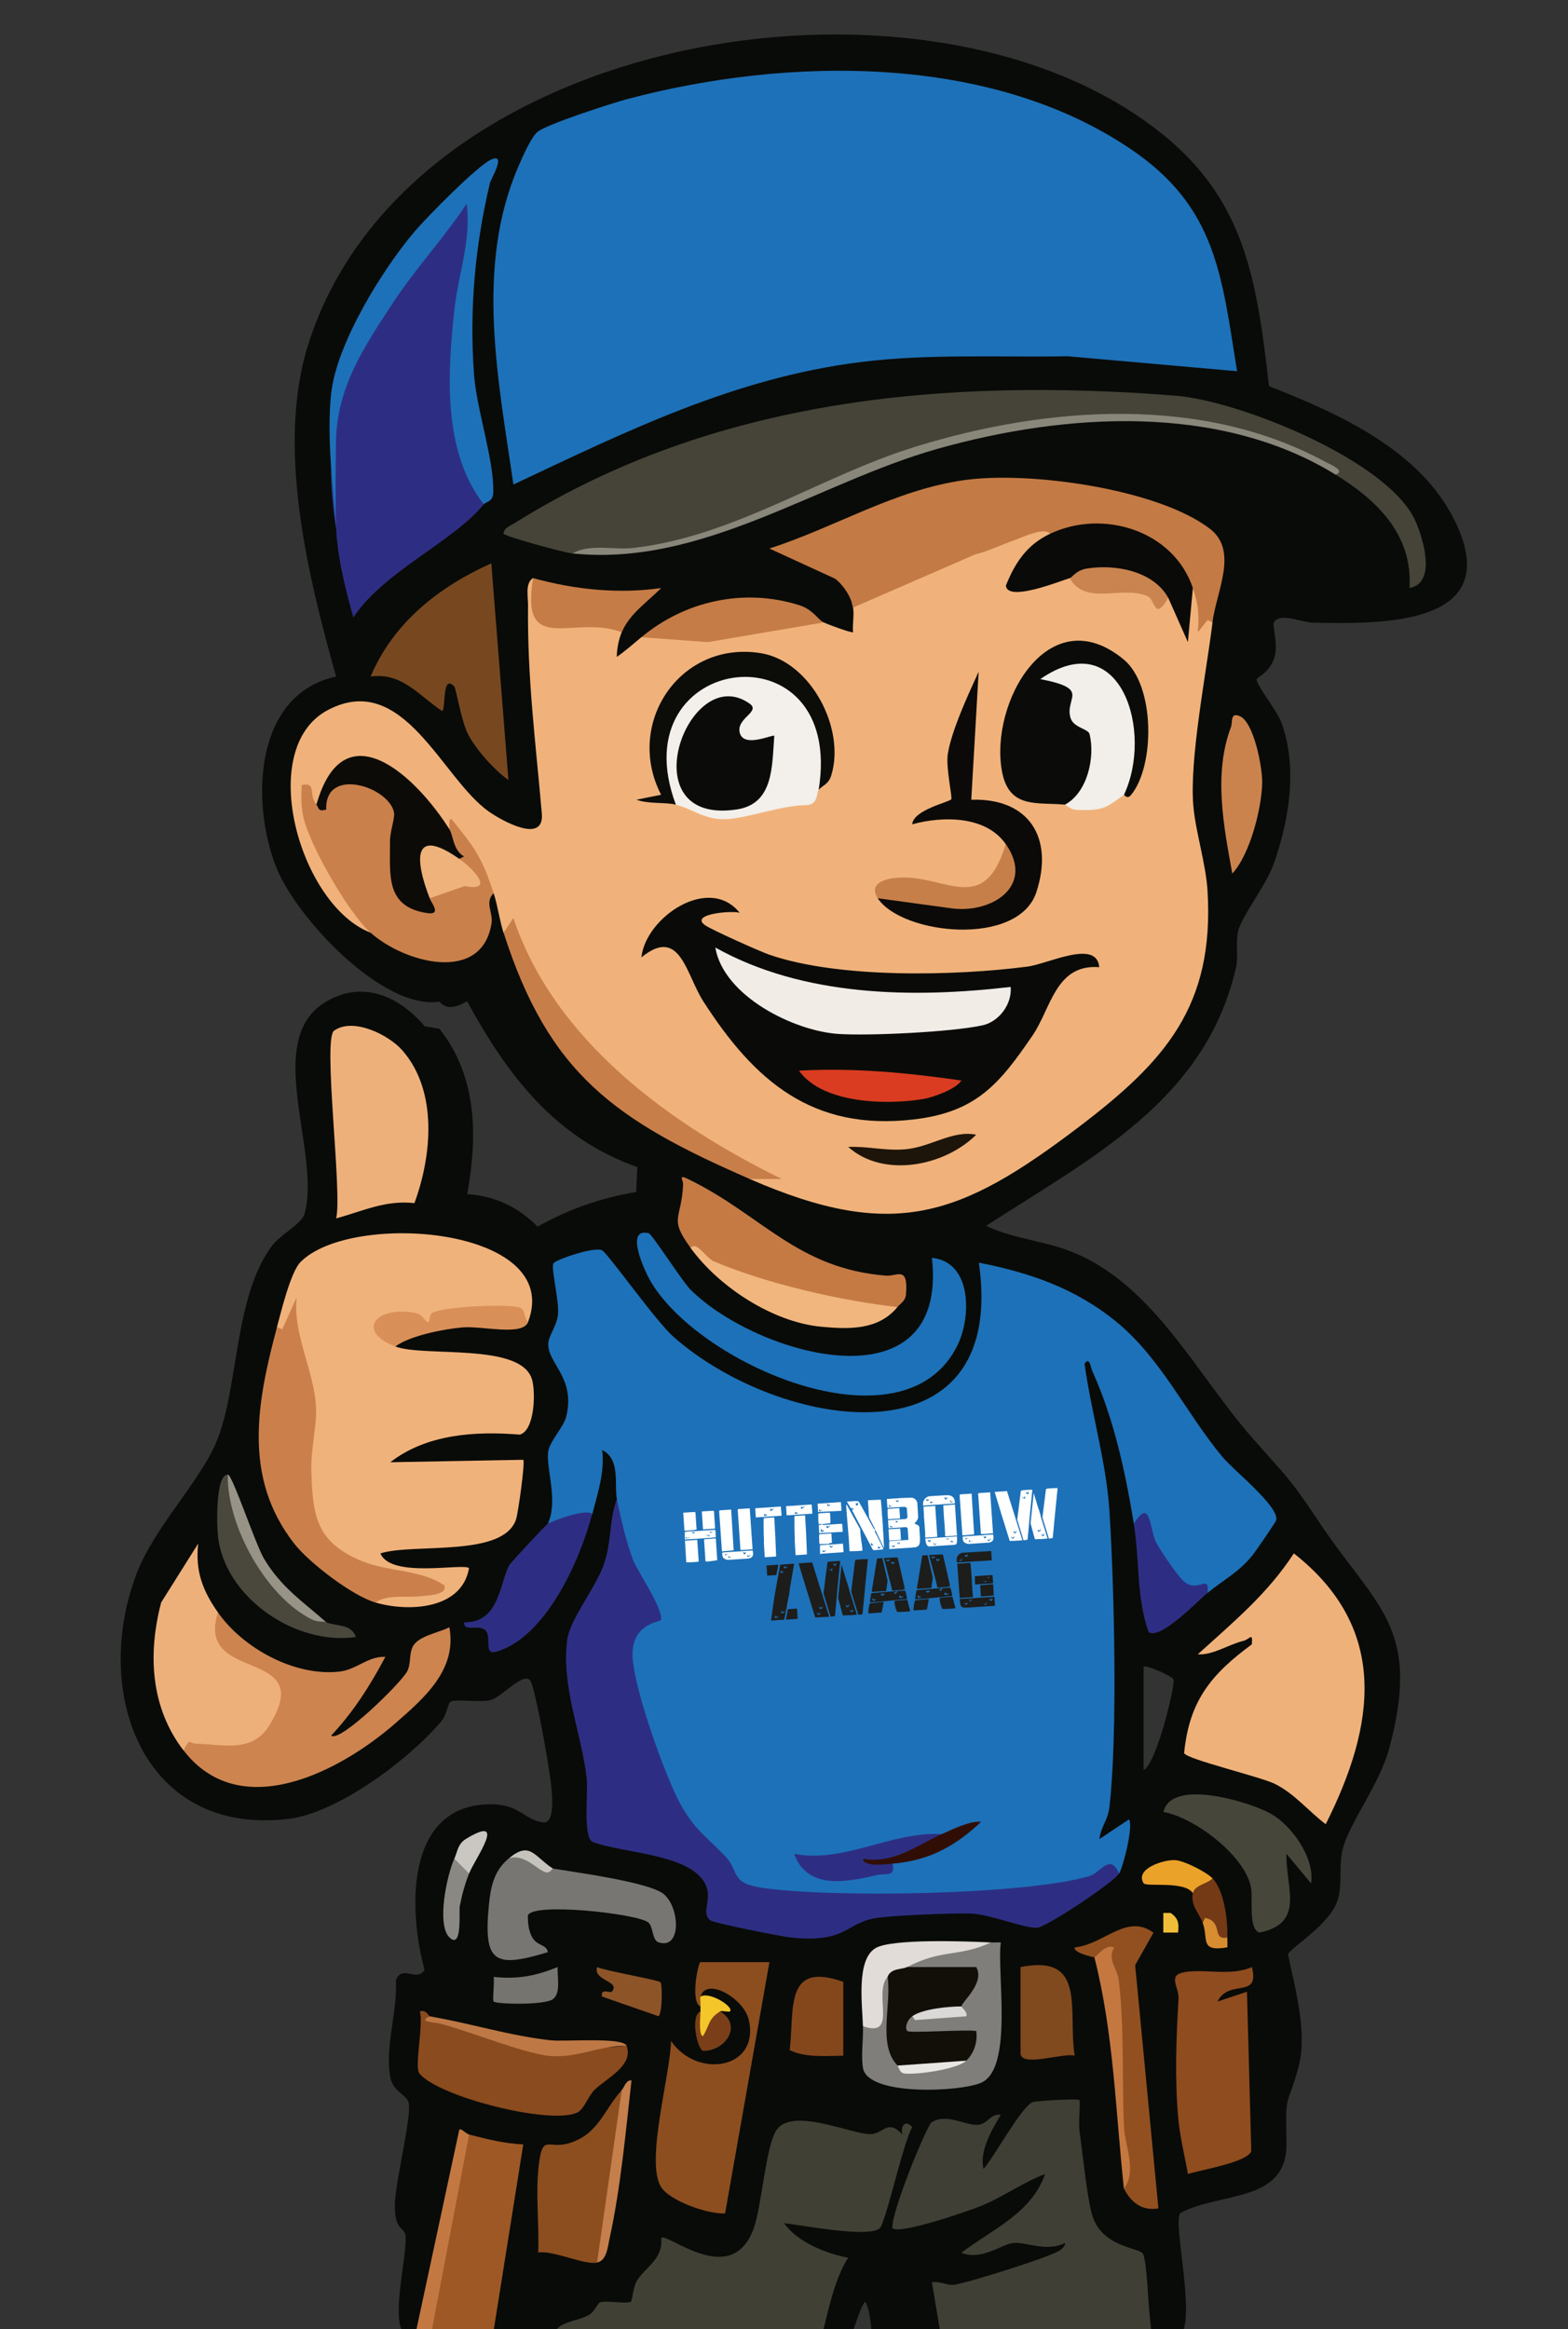 <?xml version="1.0" encoding="UTF-8"?>
<svg id="Laag_1" data-name="Laag 1" xmlns="http://www.w3.org/2000/svg" width="112.33mm" height="166.79mm" xmlns:xlink="http://www.w3.org/1999/xlink" viewBox="0 0 318.42 472.8">
  <rect x="0" y="0" width="318.42" height="472.8" fill="#333333" stroke="none"/>
  <defs>
    <style>
      .cls-1 {
        fill: #c77f49;
      }

      .cls-2 {
        fill: #eeb07a;
      }

      .cls-3 {
        fill: #090b08;
      }

      .cls-4 {
        fill: #743a16;
      }

      .cls-5 {
        fill: #310e05;
      }

      .cls-6 {
        fill: #0b0a08;
      }

      .cls-7 {
        fill: #f1b67e;
      }

      .cls-8 {
        fill: #f2ece7;
      }

      .cls-9 {
        fill: #e1dcd7;
      }

      .cls-10 {
        fill: #c6c3bd;
      }

      .cls-11 {
        fill: #7f7e7a;
      }

      .cls-12 {
        fill: #89867a;
      }

      .cls-13 {
        fill: #403f35;
      }

      .cls-14 {
        fill: #0c0c09;
      }

      .cls-15 {
        fill: #1d1d1b;
      }

      .cls-16 {
        fill: #eeb27a;
      }

      .cls-17 {
        fill: #c57c46;
      }

      .cls-18 {
        fill: #eba229;
      }

      .cls-19 {
        fill: #0a0a08;
      }

      .cls-20 {
        fill: #fff;
      }

      .cls-21 {
        fill: #d99058;
      }

      .cls-22 {
        fill: #c47840;
      }

      .cls-23 {
        fill: #efb17a;
      }

      .cls-24 {
        fill: #0b0c0a;
      }

      .cls-25 {
        fill: none;
      }

      .cls-26 {
        fill: #464439;
      }

      .cls-27 {
        fill: #f0b27b;
      }

      .cls-28 {
        fill: #925020;
      }

      .cls-29 {
        fill: #c87e48;
      }

      .cls-30 {
        fill: #ca804b;
      }

      .cls-31 {
        fill: #f2eee9;
      }

      .cls-32 {
        fill: #c57f4c;
      }

      .cls-33 {
        fill: #8c4e1f;
      }

      .cls-34 {
        fill: #84471c;
      }

      .cls-35 {
        fill: #8f4c1e;
      }

      .cls-36 {
        fill: #d78d2f;
      }

      .cls-37 {
        fill: #2d2e83;
      }

      .cls-38 {
        fill: #0c0b08;
      }

      .cls-39 {
        fill: #979386;
      }

      .cls-40 {
        fill: #0b0c09;
      }

      .cls-41 {
        fill: #898883;
      }

      .cls-42 {
        fill: #e7e6e3;
      }

      .cls-43 {
        fill: #777672;
      }

      .cls-44 {
        fill: #c9844f;
      }

      .cls-45 {
        fill: #d93c21;
      }

      .cls-46 {
        fill: #dbd9d8;
      }

      .cls-47 {
        fill: #7a3f18;
      }

      .cls-48 {
        fill: #4a483d;
      }

      .cls-49 {
        fill: #404035;
      }

      .cls-50 {
        fill: #efbd38;
      }

      .cls-51 {
        fill: #c67c46;
      }

      .cls-52 {
        fill: #120e08;
      }

      .cls-53 {
        fill: #1e150a;
      }

      .cls-54 {
        fill: #c37842;
      }

      .cls-55 {
        fill: #774820;
      }

      .cls-56 {
        fill: #75746f;
      }

      .cls-57 {
        fill: #c47a44;
      }

      .cls-58 {
        fill: #f0b27a;
      }

      .cls-59 {
        fill: #1d71b8;
      }

      .cls-60 {
        fill: #be7845;
      }

      .cls-61 {
        fill: #f3efea;
      }

      .cls-62 {
        fill: #f4c62a;
      }

      .cls-63 {
        fill: #cac6c1;
      }

      .cls-64 {
        fill: #8a4b1e;
      }

      .cls-65 {
        fill: #47463b;
      }

      .cls-66 {
        fill: #c57a44;
      }

      .cls-67 {
        fill: #cd844f;
      }

      .cls-68 {
        fill: #80491e;
      }

      .cls-69 {
        clip-path: url(#clippath);
      }

      .cls-70 {
        fill: #8d5427;
      }

      .cls-71 {
        fill: #0a0b08;
      }

      .cls-72 {
        fill: #cb834e;
      }

      .cls-73 {
        fill: #9e5825;
      }

      .cls-74 {
        fill: #cb804b;
      }
    </style>
    <clipPath id="clippath">
      <rect class="cls-25" x="-15.62" y="-12.39" width="341.93" height="485.19"/>
    </clipPath>
  </defs>
  <g class="cls-69">
    <path class="cls-3" d="M266.69,126.4c14.02.29,39.22.69,28.72-20.72-7.04-14.35-23.62-21.78-37.71-27.28-2.79-24.82-5.77-41.17-27.54-55.45C180.67-9.49,81.89,8.19,62.53,70.13c-6.44,20.59.01,46.95,5.73,67.21-16.6,3.56-17.4,25.41-12.18,38.68,4.03,10.24,21.66,29.1,33.18,27.32,1.18,1.47,3.05,1.44,5.6-.09,8.06,14.86,17.83,27.79,34.56,33.67l-.23,5.06c-7.07,1.15-13.74,3.5-20.02,7.03-3.93-3.97-8.66-6.26-14.29-6.59,2.1-11.73,2.1-23.81-5.66-33.59l-2.96-.48c-5.25-6.15-12.74-9.54-20.33-4.83-12.61,7.84-.63,30.59-4.1,42.92-.56,2-4.85,4.14-6.56,6.42-7.8,10.37-6.72,28.63-11.27,39.72-3.34,8.13-12.58,17.33-16.22,26.78-9.27,24.08,1.18,53.48,30.87,49.87,10.02-1.22,24.69-12.25,31.08-19.94.87-1.04,1.31-3.55,1.68-3.79,1.09-.69,5.84.15,8.14-.36,2.32-.52,6.95-6.13,8.23-3.82.82,1.49,2.96,13.08,3.34,15.66.33,2.31,2.6,13.56-.94,12.97-4.06-.68-4.75-3.97-11.44-3.66-16.44.75-15.81,21.67-12.53,33.57-1.53,2.65-4.48-1.16-5.81,2.13.36,6.32-2.32,13.63-1.12,19.82.53,2.75,3.43,3.53,3.74,5.13.53,2.73-2.55,15.49-2.8,19.85-.36,6.11,1.97,5.3,2.13,6.99.42,4.16-3.23,17.42-.12,20.08.58.5,1.6.25,2.02.46l1.77-.82,7.93-39.18,1.3-.99c1.45,2.4,4.32,3.81,8.62,4.24l-6.49,40.77,1.87.99c3.05.7,5.35.57,8,1,3.64.9,6.15-1.22,7.52-6.38,3.63-2.59,10.39-4.64,14.68-5.5,1.42-4.15,3.78-7.89,7.11-11.23,7.37,4.25,15.74,4.58,18.6-4.85l3.88-18.29c4.53-1.87,9.95-1.52,16.26,1.04,3.32-1.15,5.53-1.26,6.64-.31l-4.89,16.11c-5.42.15-10.8-.32-16.16-1.4-8.4,2.04,4.11,9.76,8.31,10.16-2.22,6.24-4.15,12.57-5.8,18.98-3.56,1.53-5.13,3.73-.17,3.65,1.12-.07,4.52,2.29,6.75-.26,1.07-1.23,4.76-14.78,5.75-14.74,1.89,3,.62,11.83,3.49,13.52,1.81,1.07,10.17.53,13.01.49l1.74-1.71-2.02-13.94c5.45-.24,11.8-2.25,16.93-4.22,16.36-6.28,6.59-8.2-4.78-7.77,4.48-1.85,15.03-14.62,5.52-13.43-.96,1.88-25.82,11.58-26.07,10.02-.2-1.24,6.22-17.39,7.09-17.96.59-.39,7.9.73,8.18,1.03-1.83,3.87-2.22,9.67,3.24,7.24l8.36-12.01,6.39-.35c.54,7.57,1.66,15.19,3.35,22.86,1.71,4.59,6.05,6.35,10.29,7.85l1.67,15.65c.46,1.25,1.83,1.5,4.1.73.8-.31,2.64.42,3.48-.98,3.23-3.94-1.55-22.88-.05-25.05,8.09-4.42,21.9-1.9,21.6-14.41-.26-10.86.21-6.74,2.5-15.51,1.76-6.77-.77-15.81-2.18-22.57.16-1.25,8.83-6.15,10.18-11.43.88-3.44.07-6.59.94-10.06,1.32-5.27,7.51-13.12,9.47-20.52,6.6-24.82-2.89-28.57-14.61-46.27-5.69-8.59-6.72-9.18-13.31-16.69-11.07-12.61-19.62-30.35-35.67-37.32-6.1-2.65-12.47-2.87-18.33-5.64,21.38-13.86,44.45-25.4,50.72-52.25.58-2.46-.09-5.09.46-7.54.67-2.99,5.68-9.3,7.25-13.74,3.15-8.88,4.84-19.48,1.6-28.52-.98-2.73-5.05-7.48-5.09-8.93-.01-.34,3.18-1.53,3.82-5.26.37-2.13-.59-5.87-.34-6.26,1.41-2.13,5.54,0,8,.05ZM232.24,338.33c.39-.44,5.94,1.95,6.08,2.64.31,1.47-3.54,17.22-6.08,18.36v-21Z"/>
    <path class="cls-49" d="M107.26,480.31c4.71.97,3.17-5.64,6.44-8.05,1.35-1,3.91-1.29,5.78-2.25,1.36-.7,1.83-2.54,2.47-2.67,1.67-.34,5.52.46,6.2-.13.23-.2.42-2.99,1.22-4.26,1.77-2.8,5.37-4.41,4.89-8.63,1.29-1.19,14.17,10.33,18.73-1.76,1.75-4.64,2.47-17.02,4.76-20.24,3.28-4.59,15.35,1,19.03.92,2.67-.06,3.47-3.2,6.45.07-.41-1.79.68-3.1,2.03-1.48-1.79,2.83-5.45,19.69-6.65,20.57-2.61,1.91-15.45-.68-19.36-1.08,2.63,3.8,8.5,6.18,13,7-3.92,6.1-4.53,15.21-7.14,21.35-.8,1.89-6.89,2.03-1.86,2.64-19.54,1.18-36.48,1.16-55.99-2Z"/>
    <path class="cls-13" d="M192.25,481.31l-3-17.99c1.47-.32,3.22.69,4.49.5,2.95-.44,19.31-5.56,21.51-6.99.48-.31,1.29-1.26.99-1.5-3.69,1.9-7.81-.25-10.46,0-2.27.21-6.53,3.68-10.54,1.98,6.17-4.71,14.23-7.99,16.99-15.98-4.51,1.7-8.52,4.66-13.01,6.48-2.6,1.06-16.6,5.89-17.99,4.51-.41-2.84,6.99-20.91,7.98-21.51,3.13-1.89,6.9.77,9.5.52,1.91-.18,2.5-2.39,4.52-2-1.82,3.01-4.38,7.36-3.5,10.98,2.08-2.31,7.72-12.72,9.98-13.57.66-.25,9.19-.77,9.53-.43.14,2.12-.28,4.39.01,6.49.63,4.55,1.43,12.62,2.45,16.54,1.79,6.86,9.54,6.9,10.37,8.13s1.12,10.62,1.45,13.06c.21,1.55.07,5.55,2.71,4.77-12.08,4.72-30.86,5.81-43.99,6Z"/>
    <path class="cls-73" d="M95.26,433.32c3.63.92,7.23,1.85,11,2l-7,43.99c-4.2-.96-8.01-2.43-12-4-.86-.17-1.47-.63-1.31-1.44l8.12-40.1,1.19-.45Z"/>
    <path class="cls-54" d="M95.26,433.32l-8,41.99c-.91-.36-1.6-.29-3-1l9.01-41.99c.38-.32,1.34.83,1.99,1Z"/>
    <path class="cls-59" d="M111.26,309.33c2.1-4.75-.29-10.85.03-14.45.2-2.18,3.16-5.11,3.7-7.32,1.9-7.9-3.69-10.65-3.66-14.74.01-1.59,1.72-3.55,1.98-5.97.29-2.71-1.48-9.52-.92-10.39.47-.74,8.17-3.41,9.85-2.66,1.1.49,10.92,14.39,14.51,17.56,21.49,19.03,68.03,26.65,62.03-15.04,10.43,2.06,19.68,5.24,27.96,12.04,9.12,7.48,14.08,18.48,21.55,27.45,2.26,2.71,11.6,10.08,10.86,12.82-.11.42-4.27,6.45-4.89,7.21-2.85,3.45-5.84,4.9-9,7.5-7.21,1.92-11.98-7.13-13.21-13.55l-1.79-.45c-1.76-10.61-4.02-21.24-8.46-31.05-.31-.7-.56-3.01-1.55-1.43,1.36,9.99,4.41,19.84,5.05,29.94.98,15.32,1.7,45.37-.01,60.06-.32,2.75-1.76,3.98-2.02,6.47l5.99-3.99c.94,1.22-1.08,9.35-1.99,10.99-2.03-.22-4.06.64-6.07,2.58-21.93,4.29-45.03,4.32-67.22,2.21-4.04-1-11.12-8.95-13.86-12.64-5.57-7.49-11.92-22.96-13.06-32.17-.78-6.27-.94-9.59,4.83-13.12-4.98-7.13-7.19-14.74-6.61-22.84-.6-2.88.8-8.11-2.99-10,.54,4.52-.91,8.73-2.01,13-.98,2.3-7.48,4.16-9,2Z"/>
    <path class="cls-58" d="M213.24,108.36l-.33,2.43c-7.71,6.15-8.27,9.59,2.65,5.02l1.67,1.55c1.56-.17,3.27.2,5.12,1.1,6.03-.64,9.82.08,14.88,2.9,2.44.99,3.4.72,2.88-.83l2.12-1.17,2.27.52c.29,2.36.87,4.52,1.73,6.48-1.27,10.43-4.74,27.82-3.88,37.37.48,5.31,2.53,11.57,2.87,17.13,1.41,23.38-8.6,34.59-26.09,47.88-24.11,18.31-37.67,23.32-66.89,10.6.47-1.13.03-1.57-.92-2.09-20.25-11.01-39.53-24.73-47.4-47.48l-1.67-.43c-.83-2.59-1.16-5.42-2-8l-2.33-.66c.78-3.87-4.21-9.88-6.67-12.34l-2.24.22c-6.89-9.93-16.58-20.18-24.76-5.21-.81.14-1.44.26-1.43.33.64,6.45,8.9,17.97,12.86,23.27l-.42,2.39c-14.35-5.5-23.46-37.37-8.7-45.19,15.39-8.14,23.13,13.89,32.75,20.63,2.53,1.77,11.27,6.72,10.72.37-1.27-14.69-2.96-27.31-2.8-42.32.02-1.69-.64-4.44,1.02-5.48l1.78,1.65c-1.55,6.06,2.11,8.18,10.97,6.33,3.08-.3,4.82.7,5.25,3.02-.6,1.42-1,3.44-.99,5,1.73-1.21,3.37-2.65,4.99-4,4.17-1.64,8.64-1.98,13.41-1l19.59-3.33,4,1.32c.7.37,5.78,2.23,5.99,2-.17-1.58.26-3.5,0-4.99-.23-.75-.46-1.93.02-2.19,5.05-2.65,36.26-15.98,38.98-15.23.82.23,1.03,1.42.99,2.42Z"/>
    <path class="cls-59" d="M251.23,75.36l-34.45-3.04c-13.97.25-28.03-.55-41.91,1.17-25.64,3.17-47.64,14.05-70.61,24.87-3.06-21.19-7.82-44.09.98-64.5.8-1.85,2.56-5.93,3.91-7.09,1.77-1.51,15.2-5.86,18.31-6.68,32.5-8.59,73.57-9.27,102.29,10.26,17.26,11.73,18.32,25.5,21.47,45.01Z"/>
    <path class="cls-27" d="M107.26,268.34c-1.59.99-2.65.53-2.6-1.24-6.74-.63-13.05.23-18.93,2.59-2.28-2.73-11.9-1.29-5.58,1.43l.11,2.21c5.86,2.25,25.55-.86,27.78,6.71.74,2.51.6,10.3-2.47,11.19-9.03-.73-18.92-.13-26.31,5.61l27-.5c.42.44-1.04,10.76-1.45,12.05-2.52,7.85-20.85,4.82-27.55,6.95,2.07,5.15,16.81,1.93,17.99,2.99-1.44,8.39-12.23,8.96-18.99,6.99.7-2.93,3.94-4.04,9.7-3.35-16.19-2.09-26.74-7.97-24.68-25.96,2.01-8.96.08-16.65-2.5-25.21-1.75,1.01-2.98.61-2.52-1.47.81-3.03,2.76-11.03,4.7-13.06,10.15-10.55,53.57-7.26,46.29,12.06Z"/>
    <path class="cls-26" d="M116.25,112.36c-1.75-.18-13.56-3.43-14-4.01.08-1.2,1.42-1.64,2.3-2.18,40.39-25.3,87.55-29.53,134.22-25.84,12.91,1.02,43.13,13.15,48.63,25.36,1.74,3.86,4.29,12.73-1.16,13.67.65-10.81-6.54-17.78-15.01-23-35.38-22.89-83.62-8.19-120.27,9.49-11.25,5.05-23.06,6.14-34.71,6.51Z"/>
    <path class="cls-37" d="M125.25,304.33c.8,3.8,1.91,8.66,3.27,12.23,1.01,2.65,5.86,9.38,5.75,12.25-.02.51-5.26.46-5.8,6.25s6.59,25.45,9.59,30.96,5.39,6.78,9.21,10.79c2.99,3.14.86,5.43,7.56,6.43,13.77,2.05,53.3,1.49,66.42-2.39,2.24-.66,4.21-4.79,5.98-.52-.97,1.75-14.6,10.8-16.54,11-2.48.25-9.78-2.83-13.85-2.89s-15.38.37-19.04.95c-6.04.96-5.86,5.09-17.06,3.95-2.05-.21-15.86-2.97-16.51-3.51-1.78-1.48.04-3.76-.61-6.28-1.88-7.32-17.27-7.2-23.4-9.69-1.87-1.41-.74-9.92-1.08-12.91-1.07-9.16-5.25-18.81-3.94-28.15.58-4.18,6.02-10.83,7.52-15.48s.99-8.69,2.53-12.97Z"/>
    <path class="cls-37" d="M98.26,102.36c-6.25,7.66-20.39,13.67-26.5,22.99-1.58-5.56-3.24-12.22-3.49-17.99-4.7-27.31,6.64-48.34,26.37-67.05,1.04.65,1.7,1.56,1.97,2.74-3.26,16.28-3.79,32.37-1.58,48.26,2.01,3.88,3.09,7.56,3.24,11.06Z"/>
    <path class="cls-23" d="M269.22,370.32c-3.52-2.66-6.25-6.14-10.31-8.18-2.91-1.45-18.21-5.08-18.44-6.27,1.02-10.59,5.53-16.03,13.75-22.06.2-2.62-.41-1.03-1.71-.71-3.13.77-6.22,2.95-9.27,2.73,7.19-6.53,14.13-12.23,19.51-20.49,19.44,15.29,16.57,34.92,6.47,54.98Z"/>
    <path class="cls-57" d="M246.24,126.36l-1-.49-2,2.48c.33-3.67.08-5.78-1.01-8.99l-2.41-.69c-4.19-9.22-15.28-12.5-24.45-9.06l-2.14-1.26c-1.23-1.42-5.64.75-7.2,1.3-2.7.95-5.28,2.22-8.07,2.93l-24.73,10.76c-.37-2.17-1.92-4.53-3.64-5.86l-13.35-6.13c13.46-4.32,25.34-11.88,39.61-13.89,13.1-1.85,39.22,1.73,49.86,9.89,5.85,4.49,1.28,12.74.51,18.99Z"/>
    <path class="cls-67" d="M44.26,327.33c5.07,7.23,15.46,12.96,24.51,12.03,3.7-.38,5.81-3.15,9.49-3.02-3.05,5.76-6.52,11.23-11,15.98,1.7,1.56,14.2-10.67,15.44-13.05.78-1.5.36-3.43,1.08-4.92,1.11-2.3,5.3-2.86,7.47-4.02,1.6,8.62-5.07,14.36-10.97,19.51-11.17,9.75-31.47,20.47-43.01,5.49-1.12-1.92-1-3.01.35-3.27,14.53,3.56,26.44-8.91,7.86-14.52-3.57-2.03-6.15-9.66-1.22-10.21Z"/>
    <path class="cls-30" d="M75.26,189.35c-4.5-4.04-12-17.16-13.53-22.97-.62-2.37-.58-4.62-.46-7.03,3.16-.59,1.25,1.9,2.99,3.99l1.19-.46c2.87-11.68,20.51-3.49,15.75,7.98-.31,4.66-.38,13.99,6.05,11.48-.05-2.25,2.26-3.73,6.95-4.43-1.35-1.05-1.66-2.24-.95-3.57-3.09-2.39-3.76-4.39-2-6-.15-3.4.49-1.96,1.83-.33,3.94,4.82,5.25,7.44,7.17,13.32-1.88,1.83-.1,3.92-.43,6.06-1.89,12.4-17.73,8.08-24.57,1.94Z"/>
    <path class="cls-33" d="M142.25,407.32c-2.14-.87-.46-9,0-9h14l-9,51c-3.43.24-11.35-2.55-13.06-5.44-3.13-5.26,1.95-22.78,2.08-29.56,5.22,7.72,18.06,5.81,15.79-4.28-.99-4.38-8.63-8.79-9.8-4.72,1.89.49,1.89,1.39,0,2Z"/>
    <path class="cls-2" d="M84.16,244.24c-5.9-.67-10.45,1.63-15.9,3.09,1.3-5.02-2.77-36.43-.42-38.1,3.86-2.76,11.13.82,13.94,4.08,7.17,8.29,5.9,21.37,2.38,30.93Z"/>
    <path class="cls-59" d="M189.25,255.35c8.14.8,8.02,11.94,5.21,17.71-10.93,22.4-53.61,3.56-62.74-13.68-.9-1.7-4.86-10.23.02-9.03.69.17,6.81,9.8,8.52,11.49,13.64,13.5,52.4,24.31,48.99-6.49Z"/>
    <path class="cls-2" d="M44.26,327.33c-4.71,14.64,20.42,6.79,10.43,22.93-3.51,5.67-9.28,3.84-14.71,3.73-1.61-.03-1.33-1.37-2.72,1.34-6.71-8.71-7.26-19.64-4.53-30.03l7.52-11.96c-.62,5.59.89,9.55,4.01,13.99Z"/>
    <path class="cls-74" d="M56.26,269.34l1.04.55,2.95-6.55c-.86,7.49,3.75,15.4,3.94,22.66.1,3.92-1.12,8.25-.96,12.88.3,8.67.97,13.8,9.35,17.64,5.97,2.74,12.47,1.85,17.68,5.32.61,2.02-3.56,2.05-4.78,2.2-3.05.37-6.82-.48-9.21,1.29-4.7-1.37-13.46-8.05-16.52-11.97-10.52-13.47-7.55-28.8-3.48-44.02Z"/>
    <path class="cls-55" d="M103.25,158.35c-2.89-2.05-6.6-6.21-8.2-9.29-1.34-2.58-2.45-9.34-2.8-9.71-2.59-2.75-1.67,4.92-2.48,4.99-4.67-3.1-8.15-7.91-14.5-7,4.62-10.99,13.94-18.25,24.5-22.98l3.48,43.99Z"/>
    <path class="cls-35" d="M254.23,399.33c1.64,6.61-4.61,2.23-6.99,6.99l5.99-1.99.87,32.36c-.77,2.27-10.23,3.79-12.85,4.64-.67-3.65-1.69-7.86-2-11.52-.69-8.13-.4-15.99.08-24,.15-2.54-2.44-4.9,1.4-5.49,4.24-.65,9.13.88,13.49-.99Z"/>
    <path class="cls-59" d="M68.26,107.36c-.68-8.64-1.94-18.88-1.01-27.5,1.1-10.13,10.44-25.24,17.03-32.96,2.45-2.87,12.71-13.3,15.48-14.52,3.19-1.4-.07,3.95-.26,4.75-3.03,12.75-4.19,25.58-3.25,38.73.53,7.36,4.1,17.49,3.92,24.11-.05,1.98-1.44,1.8-1.93,2.4-8.36-10.68-7.37-26.61-5.97-39.47.77-7.14,3.52-14.4,2.48-21.52-4.48,6.78-10.54,13.36-14.93,20.06-5.98,9.11-11.48,17.25-11.6,28.48-.05,4.77-.14,13.5.04,17.45Z"/>
    <path class="cls-64" d="M87.26,409.32c13.13,5.03,25.87,7.32,39.99,6,1.47,4.02-4.11,6.57-6.53,8.94-1.24,1.21-2.08,3.9-3.46,4.57-5.43,2.66-28.57-3.27-32.12-7.97-1-1.32.89-10.02.12-12.54,1.23-.44,1.88.98,1.99,1Z"/>
    <path class="cls-66" d="M140.25,253.34c-4.54-6.27-1.83-5.62-1.53-12.93.04-.89-1.1-2.08,1.01-1.06,14.93,7.22,22.1,18.18,40.21,19.61,2.28.18,4.52-2.11,4.04,3.8-.11,1.35-1.07,1.77-1.74,2.58-7.49,2.48-18.27-.81-25.94-3.22-6.76-2.12-11.06-4.19-16.06-8.78Z"/>
    <path class="cls-43" d="M112.26,379.32c4.76.78,19.24,2.73,22.4,5.09,3.35,2.51,3.89,11.43-.9,9.9-1.39-.44-1.07-3.3-2.15-4.08-2.48-1.81-23.73-4.11-24.42-1.34.01,1.43.13,2.91.79,4.21,1.03,2.05,3.04,1.52,3.27,3.2-10.89,3.3-13.08,2.12-11.98-9.48.37-3.84,1.03-7.01,3.99-9.51,2.51-.87,5.51-.2,9,2Z"/>
    <path class="cls-11" d="M201.24,394.32c.66.03,1.34-.05,2,0-.84,6.21,2.6,25.61-4.01,28.49-4.27,1.86-22.96,2.74-23.98-2.98-.43-2.41.08-5.85,0-8.5l2.04-1.56c-.88-5.73.1-8.54,2.96-8.44l2.1.86c-.19,5.82-.22,11.53-.1,17.14,4.41,1.05,9.07.72,14-1-.62-1.24-.79-2.6-.5-4.09l-10.19.23c-4.41-.3-4.78-6.71-.3-5.14,3.79.03,7.12-.64,10-2-.9-1.43-.58-3.43.98-6h-10.59s-1.4-2-1.4-2c-.29-2.06.53-2.8,2.34-3.25l14.65-1.75Z"/>
    <path class="cls-33" d="M121.25,459.31c-2.57.55-8.74-2.49-11.95-2.05.22-5.71-.55-11.64.07-17.34.77-6.99,1.81-3.53,6.14-4.83,6.03-1.81,6.99-6.58,10.73-10.77.48.12.85.22.85.3-.94,11.31-2.75,23.92-5.85,34.7Z"/>
    <path class="cls-29" d="M102.26,189.35l1.99-2.99c8.3,24.84,31.8,41.86,54.52,52.98h-6.51c-27.43-11.93-40.82-21.37-49.99-49.99Z"/>
    <path class="cls-65" d="M266.23,382.32l-4.98-5.99c-.2,6.81,3.9,14.05-5.47,15.99-2.36-.7-1.28-6.93-1.75-9.27-1.31-6.42-11.42-14.07-17.77-15.22,1.61-6.91,17.39-2.06,21.69.29s9.1,9.04,8.29,14.2Z"/>
    <path class="cls-28" d="M222.24,397.32c-.22.03-4.36-.91-3.99-1.99,5.99-.61,10.56-6.99,15.99-2.99l-3.72,6.59,4.72,49.38c-3.36.55-5.5-1.17-6.99-4-.34-14.91-.85-30.89-3.94-45.63l-2.06-1.37Z"/>
    <path class="cls-37" d="M120.25,307.33c-2.37,9.21-9.41,25.16-19.52,27.98-2.74.77-.59-3.35-2.41-4.56-1.37-.9-4.2.53-4.06-1.42,7.38.13,7.2-8.46,9.27-11.74.31-.49,7.23-7.98,7.73-8.27,1.21-.71,7.7-3.08,9-2Z"/>
    <path class="cls-12" d="M271.24,96.36c-23.59-14.52-54.79-12.57-80.76-5.27-24.46,6.88-47.85,24.03-74.22,21.26,3.55-2.05,8.32-.65,12.38-1.12,20.62-2.38,37.96-14.61,57.4-20.59,26.75-8.23,58.21-10.49,83.23,3.19.5.27,4.2,1.74,1.98,2.52Z"/>
    <path class="cls-17" d="M167.25,126.36l-23.51,3.99-13.49-.99c8.74-7.29,20.68-10.07,32.01-6.52,2.82.88,3.78,2.87,4.99,3.52Z"/>
    <path class="cls-7" d="M182.25,265.34c-3.87,4.68-9.73,4.53-15.49,3.99-9.84-.93-20.77-8.07-26.51-15.99,1.25-1.49,3.06,2.02,4.76,2.74,10.77,4.54,25.58,7.93,37.23,9.26Z"/>
    <path class="cls-68" d="M207.24,399.32c13.58-2.71,9.56,8.9,11,18-2.05-.72-11,2.47-11-.5v-17.5Z"/>
    <path class="cls-72" d="M250.25,177.35c-1.76-9.71-3.86-20.23-.26-29.79.36-.96-.22-2.99,1.74-2.2,2.9,1.17,4.64,10.45,4.59,13.48-.08,5.16-2.45,14.58-6.07,18.5Z"/>
    <path class="cls-51" d="M108.26,117.36c8.44,2.33,17.34,3.26,26,2.01-2.78,2.85-6.37,5.15-8,8.99-9.72-3.75-20.67,5.14-18-11Z"/>
    <path class="cls-48" d="M66.26,329.33c2.25.9,5.04.25,6,2.99-12.18,1.78-26.61-7.94-28-20.48-.23-2.06-.55-12.51,2-12.5,2.96,12.11,7.95,24.56,20,30Z"/>
    <path class="cls-37" d="M230.24,309.33c3.52-5.65,3.18,1.28,4.6,3.9.95,1.74,4.1,6.38,5.4,7.63,2.96,2.87,5.35-1.66,5,2.46-1.79,1.47-9.6,9.69-11.99,8-2.52-7.1-1.79-14.62-3.01-21.99Z"/>
    <path class="cls-34" d="M171.25,402.32v15c-3.66,0-7.46.46-10.88-1.12.97-8.49-1.07-18.11,10.88-13.88Z"/>
    <path class="cls-21" d="M80.26,273.34c-8.09-3.1-3.97-8.42,4.28-6.78,1.07.21,1.71,1.54,2.23,1.78.74.34.12-1.5,1.23-1.94,3.07-1.23,13.43-1.59,16.83-1.14,2.2.29,1.22,1.86,2.44,3.08-1.12,2.98-9.27.77-13.38,1.13-3.78.33-10.56,1.64-13.62,3.87Z"/>
    <path class="cls-9" d="M201.24,394.32c-6.47,3.02-10.02,1.29-17,5,.88,2.73-1.97,2.99-4,2-3,3.32,2.24,12.52-5,10-.14-4.46-1.4-13.6,2.62-15.88,3.39-1.92,18.54-1.35,23.38-1.12Z"/>
    <path class="cls-22" d="M222.24,397.32c.47-.06,2.2-2.8,4-1.99-1.41,2.73.68,4.3.94,6.54,1.17,9.84.64,20.08,1.07,29.94.16,3.69,2.69,8.92-.01,12.51-1.7-15.71-2.08-31.64-6-46.99Z"/>
    <path class="cls-60" d="M127.25,415.32c-5.77-.16-10.44,2.84-16.44,1.94-5.43-.82-15.35-4.87-21.53-6.48-.84-.22-4.62-.32-2.03-1.46,8.22,1.39,16.37,3.99,24.63,4.87,2.89.31,14.7-.71,15.37,1.13Z"/>
    <path class="cls-56" d="M113.25,399.33c-.13,1.96.71,5.26-.97,6.51s-11.46,1.03-12.03.48c-.28-.27.18-3.9,0-5.01,4.89.52,8.55-.19,13-1.99Z"/>
    <path class="cls-32" d="M121.25,459.31l5-35c.57-.64.82-2.04,1.99-2-1.15,10.23-2.22,21.99-4.44,32.04-.38,1.74-.56,4.53-2.55,4.95Z"/>
    <path class="cls-70" d="M134.15,402.42c.33.39.41,5.89-.39,6.89l-11.5-4c-.4-1.81,1.68-.63,1.99-.99,1.86-2.21-3.86-2.17-2.99-4.99,1.87.81,12.46,2.59,12.89,3.09Z"/>
    <path class="cls-39" d="M66.26,329.33c-.62-.25-1.78,0-2.9-.56-9.34-4.62-17.32-19.07-17.1-29.44.93,0,5.61,14.19,7.37,17.12,3.49,5.8,7.71,8.54,12.63,12.87Z"/>
    <path class="cls-18" d="M246.24,381.32c1.29,2.85-1.62,3.72-4,3-1.61-2.56-9.5-1.22-10-2.01-1.83-2.91,3.95-4.8,6.34-4.7,1.83.08,6.36,2.37,7.66,3.71Z"/>
    <path class="cls-4" d="M249.24,393.32c-.66,1.86-2.32.86-5-3-.61-1.68-2.55-3.62-2-6,.39-1.69,2.94-1.88,4-3,2.37,2.46,3.12,8.54,3,12Z"/>
    <path class="cls-41" d="M92.26,377.32c2.53-1.73,4.1.33,3,3-.86,2.17-1.44,4.31-1.89,6.61-.2,1.02.57,8.94-2.09,6.38s-.55-12.62.98-15.99Z"/>
    <path class="cls-47" d="M142.25,408.32c2.36-.7.28,4.52.32,4.26.36-4.29,1.59-5.71,3.68-4.26,4.59,2.78,1.12,8.04-3.42,8.01-1.17-.11-2.76-7.05-.58-8.01Z"/>
    <path class="cls-63" d="M92.26,377.32c.67-1.46.65-2.99,2.43-4.06,8.57-5.17,1.73,4.12.57,7.06l-3-3Z"/>
    <path class="cls-62" d="M142.25,405.32c1.79-1.12,6.81,2.05,6,2.99-.2.23-1.62-.22-2,.01-2.48,1.5-2.16,2.96-3.5,5.01-.89-.05-.53-3.87-.5-5.01,0-.33-.03-.67,0-1,.06-.65-.14-1.5,0-2Z"/>
    <path class="cls-36" d="M244.24,390.32l.49-.97c3.77.71,1.26,4.62,4.51,3.97-.02.67.05,1.33,0,2-5.71.97-3.79-1.68-5-5Z"/>
    <path class="cls-10" d="M112.26,379.32c-.08-.01-.54.93-1.3.79-1.71-.3-4.5-4.03-7.7-2.79,4.36-3.68,5.14-.54,9,2Z"/>
    <path class="cls-50" d="M239.23,392.32h-2.99s0-3.99,0-3.99h1.48c1.57,1.06,1.74,2.15,1.51,3.99Z"/>
    <path class="cls-37" d="M191.25,372.33l.04,1.45c-3.74,1.83-7.08,3.35-10.03,4.55.59,2.84-1.4,1.88-3.15,2.3-6.1,1.46-14.19,3.07-16.84-4.29,10.18,1.96,19.75-4.61,29.99-4Z"/>
    <path class="cls-5" d="M191.25,372.33c2.08-.93,5.81-2.77,7.99-2.5-5.29,5.01-10.66,7.9-17.99,8.5-1.19.1-5.91.76-5.99-.99,6.33,1.05,10.93-2.75,15.99-5.01Z"/>
    <path class="cls-71" d="M150.25,185.34c-.94-.58-10.53.1-7.01,2.52,1.34.92,11.1,5.3,13.03,5.96,14.12,4.85,37.51,4.31,52.35,2.41,4.21-.54,14.1-5.66,14.61.11-8.88-.68-9.76,8.34-13.58,13.92-6.7,9.79-11.39,15.49-24.02,16.98-20.63,2.44-32.42-7.79-42.81-23.97-3.53-5.49-4.69-15.35-12.57-8.92.84-8.1,13.72-16.91,19.99-9.01Z"/>
    <path class="cls-40" d="M228.24,161.35l-1.39-1.81c3.34-7.87,1.88-25.18-10.04-22.34,2.63,1.47,3.44,4.11,2.44,7.91,7.34,2.71,4.89,19.15-3.01,18.23-5.62-.52-11.33.92-12.76-6.73-2.59-13.95,9.49-35.31,24.72-22.73,6.43,5.31,6.34,21.71,1.46,27.53-.79.94-1.37-.12-1.42-.07Z"/>
    <path class="cls-61" d="M166.25,160.35c-.43.53-.09,2.95-2.38,3.1-5.01-.02-11.87,2.6-16.25,2.84s-6.91-2.03-10.37-2.94c-2.51-.72-3.16-1.5-1.94-2.34-10.56-33.16,41.34-34.48,30.94-.66Z"/>
    <path class="cls-6" d="M204.24,171.35c-4.04-5.77-12.74-5.73-19-4.01.27-2.97,7.51-4.49,7.94-5.08.27-.37-1.13-6.4-.71-9.16.72-4.72,4.2-12.22,6.27-16.74l-1.5,25.99c11.74-.38,16.81,7.73,13.23,18.73-3.64,11.2-27.25,8.72-32.23,1.27l1.39-1.8c17.36,4.84,25.56,1.77,24.61-9.2Z"/>
    <path class="cls-19" d="M242.24,119.36l-1.01,10.99-3.99-8.99-9.12-3.79s-3.63-.07-10.88-.21c-2.12.65-12.69,4.92-12.97,1.51,1.89-4.7,4.29-8.29,8.97-10.51,10.7-5.07,25.03-.73,29,11Z"/>
    <path class="cls-31" d="M228.24,161.35c-3.73,2.7-4.13,3.22-9.55,3.07-1.3-.04-2.22-1.05-2.44-1.07,4.59-2.43,6.16-9.63,5.02-14.3-.29-1.18-3.31-1.25-3.9-3.4-1.12-4.06,4.2-5.8-6.11-7.79,16.31-11.3,23.03,10.64,16.99,23.49Z"/>
    <path class="cls-38" d="M91.26,168.35c.8,1.28.77,4.32,2.98,5.51l-.98.49-2.17.95c-4.26-3.42-5.03-1.61-2.31,5.43l-1.53,1.62c.41,1.06,2.48,3.45-.5,3.01-8.59-1.27-7.5-7.87-7.55-14.56-.02-1.95,1.02-4.76.82-5.84-1-5.28-14.13-9.45-13.77-.61-1.77.46-1.42-.31-1.99-1,5.56-19.69,20.3-5.67,27,5Z"/>
    <path class="cls-14" d="M166.25,160.35c5.46-33.84-40.64-28.04-29,3-2-.53-5.67-.1-7.99-1.01l4.99-1c-7.46-14.51,3.88-31.39,20.26-28.74,10.08,1.63,17.26,15.29,14.29,24.83-.58,1.85-1.83,2.02-2.55,2.92Z"/>
    <path class="cls-1" d="M178.25,182.35c-1.52-2.28.14-3.52,2.53-3.97,10.28-1.95,18.73,8.67,23.47-7.03,6.02,8.61-3.06,14.35-11.49,12.98l-14.51-1.98Z"/>
    <path class="cls-44" d="M237.24,121.36c-2.83,4.93-2.6.37-4.2-.33-5.21-2.29-12.6,2.1-15.8-3.67.54-.17,1.28-1.6,3.52-1.95,5.77-.91,13.46.5,16.48,5.95Z"/>
    <path class="cls-53" d="M198.24,230.35c-6.45,6.42-18.84,8.86-25.99,2.48,3.87-.18,7.48.82,11.49.49,5.3-.44,9.65-3.96,14.5-2.97Z"/>
    <path class="cls-16" d="M93.26,174.35c3.17,2.23,7.18,6.72,1.12,5.53l-7.12,2.47c-3.09-7.95-3.45-14.63,6-8Z"/>
    <path class="cls-52" d="M184.25,399.32h14c1.84,3.26-3.03,7.13-3,8l-.33,1.04-9.67.95c-1.15.84-1.53,2.47-1,2.99.5.49,11.89-.36,14,0,.3,2.15-.42,4.5-2,5.99-4.87,1.68-9.54,2.02-14,1-4.07-4.21-1.17-12.25-2-18,.7-1.82,2.9-1.41,4-2Z"/>
    <path class="cls-42" d="M196.24,418.32c-1.88,1.77-10.21,2.91-12.59,2.6-1.05-.14-1.01-1.19-1.41-1.6l14-1Z"/>
    <path class="cls-46" d="M195.24,407.32c0,.25,1.32,1.1,1,1.99l-10.41.77-.58-.77c2.04-1.49,7.34-2,10-2Z"/>
    <path class="cls-8" d="M205.24,200.35c.31,3.47-2.34,7.04-5.7,7.79-6.14,1.36-23.01,2.18-29.33,1.75-9.02-.61-23.27-7.68-24.95-17.54,17.86,9.99,40.06,10.32,59.98,8Z"/>
    <path class="cls-45" d="M195.24,219.35c-1.14,1.79-5.8,3.43-7.73,3.75-7.38,1.25-20.48.98-25.26-5.75,11.16-.63,22,.42,32.99,2Z"/>
    <path class="cls-24" d="M157.24,149.36c-.49,6.04-.05,13.78-7.56,14.95-22.2,3.43-9.93-30.4,2.57-21.45,2.32,1.66-2.89,2.94-2,5.98s6.69.19,6.99.53Z"/>
    <g>
      <path class="cls-20" d="M139.1,312.77l2.49-.17.3,4.33s-.01.03-.05.05c-.03.03-.06.05-.09.07h-.09s-.45.04-.45.04l-.51.03c-.27.02-.55.03-.81.04-.27,0-.44,0-.53,0l-.26-4.39ZM145.27,312.08c-.13.02-.37.04-.72.08-.35.03-.82.07-1.42.11l-3.99.26s-.06-.02-.06-.05v-.18c-.02-.06-.02-.15-.02-.27,0-.12,0-.25,0-.39,0-.14,0-.27,0-.39,0-.12,0-.21,0-.26.46-.07.88-.11,1.24-.13.37-.01.75-.03,1.15-.05l3.01-.21c.1,0,.2-.01.3-.01.09,0,.19,0,.3-.01h.13s.09.04.09.04l.09,1.41-.07.06ZM138.76,307.08l2.32-.15.15.12.23,3.48c-.37.05-.7.09-1.01.12-.3.03-.62.06-.97.08h-.13s-.07.01-.11,0c-.05,0-.08,0-.1,0h-.06s-.09-.05-.09-.05l-.24-3.61ZM139.28,312.27s.08.02.15.04.11.04.13.06l-.14-.39c-.06,0-.1.04-.11.1-.02.06-.03.1-.03.12v.07ZM139.7,312.25s-.04.02-.04.05c0,.05.02.07.05.07.05,0,.07-.03.07-.08,0-.03-.03-.04-.07-.04ZM139.71,312.12s0,0,.03.01c.04,0,.06.02.06.04,0,.05.02.07.05.07.02,0,.06-.01.12-.03.06-.02.09-.04.09-.06s-.05-.03-.15-.03c-.1,0-.16,0-.19,0ZM140.6,310.97c0,.08.02.16.04.24.02.08.08.12.17.12.06,0,.12-.04.18-.12.07-.08.1-.15.09-.23-.01,0-.02-.02-.02-.03-.08.1-.16.15-.23.16s-.12-.02-.12-.08c0-.05-.04-.07-.12-.06ZM142.53,306.83l2.3-.15.16.12.23,3.51-2.46.16-.24-3.64ZM142.97,312.49l2.39-.19.29,4.34s-.01.03-.05.05c-.03.03-.06.05-.07.07h-.07c-.09.01-.25.03-.49.07-.24.04-.49.08-.74.11-.25.03-.47.05-.67.05-.2,0-.29-.03-.3-.11l-.29-4.39ZM143.58,311.5s-.04.04-.02.1c.01.07.02.11.02.13,0,.04.02.06.05.05s.05-.02.06-.05c.01-.03.02-.05.02-.07s-.02-.05-.04-.1c-.03-.05-.05-.07-.08-.07ZM144.01,311.53s-.04.09-.05.13c0,.04-.08.06-.22.07l.05.14c.08,0,.15-.02.22-.04.07-.02.1-.06.1-.11,0-.02-.02-.05-.05-.1-.03-.05-.05-.08-.05-.09ZM144.62,310.86c-.06.05-.1.09-.12.11-.02.02-.05.04-.1.06-.04-.02-.1-.06-.19-.13-.03,0-.05.01-.07.03-.05.08-.05.13,0,.16.05.03.11.04.19.04.22-.01.32-.09.31-.22,0-.02,0-.03,0-.04,0,0,0-.01,0-.02Z"/>
      <path class="cls-20" d="M148.48,306.44l.51,8.28-2.38.22-.57-8.2.15-.14,2.3-.15ZM147.76,316.67c-.28-.06-.52-.15-.71-.28-.19-.13-.32-.35-.36-.65l-.03-.5.08-.08h.14c.09-.02.18-.02.27-.03s.19-.02.33-.03l2.99-.18c.4-.04.78-.07,1.14-.1.36-.03.78-.04,1.26-.05,0,.1.02.2.03.3.02.09.03.19.03.3.01.33-.08.58-.29.75-.2.17-.46.26-.77.28l-2.9.19-.63.04-.33.02h-.14s-.11.02-.11.02ZM147.24,315.37s0,.02-.01.03c0,0-.01.02-.01.04s.02.06.04.13c.03.06.04.11.04.13,0,.03.03.04.07.04.03,0,.08-.02.15-.07.07-.04.1-.08.09-.11-.13,0-.26-.05-.38-.19ZM147.7,315.44s-.07.02-.07.05c0,.05.03.07.08.07.04,0,.06-.03.05-.07,0-.03-.02-.04-.06-.04ZM147.92,315.83s0,.05.02.12c.01.07.02.12.02.13,0,.05.01.09.03.13.02.04.06.05.12.05.02,0,.05-.02.1-.06.05-.04.08-.06.1-.06-.07-.01-.13-.06-.19-.14-.06-.08-.13-.14-.2-.18ZM148.36,316.03s-.04.02-.04.05c0,.05.02.07.05.07.05,0,.07-.03.07-.08,0-.03-.03-.04-.07-.04ZM152.25,306.19l.58,8.3-.08.06-.3-.02s-.05,0-.1.01c-.05,0-.08.01-.1.01h-.14c-.17.02-.32.03-.45.05-.13.01-.26.02-.4.03s-.27.02-.41.02c-.14,0-.3,0-.48,0l-.56-8.17.12-.14,2.32-.15ZM151.44,315.12c-.09-.04-.14-.03-.14.04,0,.04-.03.06-.08.06,0,0-.02,0-.03,0,0,0-.02,0-.03,0-.1-.04-.15-.11-.17-.2,0,0,0,.01-.01.02-.03.08-.04.15-.03.22s.04.12.08.17c.04.04.08.08.13.09.04.02.08,0,.12-.02.06-.03.11-.09.13-.17.02-.08.03-.14.03-.19ZM152.04,315.87h-.01s.04-.02.04-.03-.01-.01-.03-.01l-.06-.02s-.03-.06-.09-.05c-.1,0-.17.02-.19.05-.02.03-.02.05.01.08.03.03.08.06.14.1s.13.06.2.09c.07-.02.12-.06.13-.12.01-.06-.04-.08-.14-.08ZM152.35,315.85v-.06s-.02-.06-.04-.13-.07-.1-.13-.09c0,.15.01.24.06.26.05.02.09.03.12.01Z"/>
      <path class="cls-20" d="M153.76,306.15l.36-.02,4.45-.3.15,1.86-5.23.35-.12-1.81s.02-.03.06-.05c.04-.01.07-.02.09-.02l.24-.02ZM155.15,308.17l2-.13c.07,0,.1.02.09.08,0,.06,0,.1,0,.11.08,1.28.15,2.53.21,3.74.05,1.22.1,2.47.15,3.76v.06s-.02.07-.02.12c0,.05,0,.07-.02.07l-2.25.15-.05-.71-.05-.8-.04-.64c-.02-.31-.03-.6-.04-.88,0-.27,0-.46.01-.58-.01-.21-.03-.46-.04-.75-.01-.29-.02-.6-.02-.91,0-.31,0-.63-.01-.94,0-.31,0-.59,0-.84,0-.25,0-.53,0-.84l.08-.06ZM155.16,307.62c0,.06.03.09.08.09.05,0,.11,0,.16,0,.09,0,.17-.02.22-.04.05-.02.12-.06.21-.12,0-.04-.03-.06-.07-.05-.02,0-.05,0-.08,0-.03,0-.06-.01-.06-.01-.02,0-.03,0-.04,0,0,0-.02,0-.04.01-.11,0-.17-.05-.18-.17,0-.02-.01-.03-.04-.02-.02,0-.03,0-.02-.02-.06.02-.09.07-.11.14s-.03.13-.02.19ZM156.41,306.23v.47s0,.01.03.01h.07c.1-.01.22-.07.35-.18.13-.11.22-.2.27-.28-.02,0-.04-.01-.06-.01s-.04,0-.05.01c-.01,0-.03,0-.04,0-.16.11-.26.16-.27.16-.03,0-.1,0-.2-.02l-.02-.23-.1.05Z"/>
      <path class="cls-20" d="M160.02,305.73l.36-.02,4.45-.3.15,1.86-5.23.35-.12-1.81s.02-.03.06-.05c.04-.01.07-.02.09-.02l.24-.02ZM161.41,307.75l2-.13c.07,0,.1.02.09.08,0,.06,0,.1,0,.11.08,1.28.15,2.53.21,3.74.05,1.22.1,2.47.15,3.76v.06s-.02.07-.02.12c0,.05,0,.07-.02.07l-2.25.15-.05-.71-.05-.8-.04-.64c-.02-.31-.03-.6-.04-.88,0-.27,0-.46.01-.58-.01-.21-.03-.46-.04-.75-.01-.29-.02-.6-.02-.91,0-.31,0-.63-.01-.94,0-.31,0-.59,0-.84,0-.25,0-.53,0-.84l.08-.06ZM161.41,307.21c0,.06.03.09.08.09.05,0,.11,0,.16,0,.09,0,.17-.02.22-.04.05-.02.12-.06.21-.12,0-.04-.03-.06-.07-.05-.02,0-.05,0-.08,0-.03,0-.06-.01-.06-.01-.02,0-.03,0-.04,0,0,0-.02,0-.04.01-.11,0-.17-.05-.18-.17,0-.02-.01-.03-.04-.02-.02,0-.03,0-.02-.02-.06.02-.09.07-.11.14s-.03.13-.02.19ZM162.66,305.81v.47s0,.01.03.01h.07c.1-.01.22-.07.35-.18.13-.11.22-.2.27-.28-.02,0-.04-.01-.06-.01s-.04,0-.05.01c-.01,0-.03,0-.04,0-.16.11-.26.16-.27.16-.03,0-.1,0-.2-.02l-.02-.23-.1.05Z"/>
      <path class="cls-20" d="M166.37,312.81l-.03-.47c0-.09,0-.18,0-.26,0-.08,0-.12,0-.14,0-.07,0-.23.02-.49l2.47-.15.12,1.85-.08.08h-.09c-.06,0-.11.02-.17.02s-.12.01-.18.02l-.12.14-.23.02c-.09,0-.16,0-.21,0-.04,0-.11,0-.21,0h-.11c-.1.01-.24.02-.42.02-.18,0-.32,0-.44,0-.12,0-.19,0-.21,0l-.06-.07s0-.03-.02-.07c-.01-.04-.02-.09-.03-.17l-.02-.33ZM166.51,313.68l4.68-.31.12,1.73-4.52.3c0,.06-.02.08-.08.07-.06-.01-.11-.01-.16-.01-.02-.3-.03-.6-.03-.89,0-.29,0-.59,0-.89ZM166.35,311.19l-.08-1.61.51-.06v-.18s-.55.04-.55.04v-.11s-.06-.78-.06-.78c0-.05,0-.13,0-.25,0-.12,0-.24,0-.37,0-.13,0-.25,0-.36,0-.11,0-.19,0-.24.03-.01.09-.03.18-.05.09-.02.16-.03.2-.03h.1s.11-.01.11-.01l1.71-.11.08.07v.07s.01.1.02.15c0,.05.01.11.02.16v.14c.03.27.04.54.05.78.01.25,0,.51-.03.79h-.07s-.09.01-.09.01l-.28.03c-.21.01-.42.04-.65.07-.22.03-.37.04-.45.03,0,.01-.03.02-.06.04-.03.02-.06.03-.09.03,0,0-.01.01-.01.04,0,.02,0,.03.02.03l.39.06,3.57-.24.15.09.1,1.48-.09.08c-.15,0-.29,0-.43.01-.1,0-.22.01-.36.02-.13,0-.27.01-.4.02l-.36.02-.33.02-.44.03-.92.06c-.13,0-.24.01-.33.02-.09,0-.15,0-.18,0h-.2s-.27.03-.27.03c-.1,0-.19.01-.26.01-.07,0-.14,0-.21,0ZM166.14,306.94l-.11-1.68,2.06-.15,2.67-.19.12,1.78-4.74.24ZM166.41,306.35c-.05.05-.08.12-.07.22v.2s.11,0,.11,0c.09,0,.19-.02.3-.05s.17-.08.19-.16l-.06-.07c-.05.11-.1.15-.16.14s-.14-.02-.24-.01c.02-.06.04-.1.04-.12,0-.09-.04-.14-.1-.15ZM166.66,310.72c0,.06.04.11.1.17.06.06.14.08.23.08s.17-.05.23-.13c.06-.08.09-.16.08-.23-.02,0-.07.01-.14.04-.13.06-.21.08-.24.07-.03-.01-.05-.12-.05-.32-.09,0-.16.04-.19.11-.03.07-.04.14-.04.22ZM167,314.82s.03.1.08.17c.05.07.11.1.18.09.04,0,.08-.02.13-.04.05-.03.1-.06.15-.1.05-.04.09-.08.13-.13.03-.05.05-.09.05-.12-.1,0-.17.04-.2.08-.03.05-.09.08-.19.08s-.15,0-.17-.05c-.02-.04-.03-.08-.03-.14-.09,0-.14.06-.13.15ZM167.86,309.85s0,.12-.01.21c-.01.09.02.13.09.13.04,0,.09-.02.16-.05.07-.03.14-.07.21-.12.07-.05.13-.1.18-.15.05-.05.07-.1.07-.15-.09,0-.16.03-.19.08-.03.05-.09.08-.17.08-.09,0-.15,0-.17-.05s-.03-.08-.03-.14c-.09,0-.14.06-.13.15ZM167.97,305.26c0,.1.02.21.05.33.03.11.11.16.25.15.08,0,.15-.05.23-.13.08-.08.11-.16.11-.24v-.04c-.09.13-.18.2-.27.2-.07,0-.11,0-.14-.04-.03-.03-.05-.06-.06-.1-.02-.03-.03-.06-.05-.1s-.05-.05-.11-.04ZM168.53,313.69l.02.34c0,.09.09.14.25.13.07,0,.14-.05.23-.14.09-.09.13-.15.13-.2v-.06c-.09.1-.21.16-.35.17-.06,0-.1,0-.12-.04-.02-.03-.03-.05-.04-.08s-.02-.06-.03-.08c-.01-.03-.05-.04-.1-.04Z"/>
      <path class="cls-20" d="M172.52,314.91c-.08-1.61-.19-3.19-.33-4.72-.14-1.53-.26-3.1-.37-4.72.09,0,.14.01.16.06l2.71,4.92c0,.37.03.73.06,1.08.04.35.08.7.13,1.05.05.35.1.7.15,1.04.05.34.08.7.11,1.06,0,.07-.02.11-.08.12l-.41.03-.41.03c-.07,0-.18.01-.35.02-.17,0-.34.01-.53.01-.19,0-.36,0-.52.01-.16,0-.27.01-.33.01ZM173.07,306.49s.09-.04.15-.06c.06-.02.1-.04.15-.07s.06-.08.05-.15c-.07,0-.1.02-.1.05s-.05.05-.15.05c-.06,0-.1-.02-.12-.07s-.04-.1-.04-.15v-.06c-.07.02-.1.06-.11.11,0,.05-.03.08-.08.08h-.03s0-.01,0-.01l-.77-1.31v-.09c.05,0,.16,0,.31-.01.15,0,.32-.01.51-.03l.81-.05c.08,0,.18,0,.32.01.14.01.23.02.28.02.07.01.12.06.16.14.04.08.07.13.1.14l2.89,5.22c.04.12.14.2.3.24v-.07s-1.22-2.4-1.22-2.4l-.23-3.47,2.54-.1.09.05c.05.44.08.83.1,1.15s.04.63.07.96c.03.33.05.6.06.82v.2c.02.12.03.26.05.42.02.16.03.32.04.49l.03.38.03.4c.01.15.02.31.03.48,0,.17.01.32.02.46v.2s.04.44.04.44c.01.19.02.4.04.64.01.24.03.49.04.77s.03.53.04.78c0,.24.02.46.03.66l.03.43-.09-.07-1.63-3.43-.09-.05c-.06.02-.08.07-.08.13.01.15.07.32.18.5.11.18.2.35.29.52.04.1.13.27.25.52s.25.5.39.78.27.54.39.79.2.42.23.51v.13s-.1.02-.22.04c-.11.01-.24.03-.39.04-.15.01-.3.03-.45.04s-.3.03-.42.03l-.34.02h-.09c-.09.01-.16-.02-.21-.1-.04-.08-.08-.14-.11-.19l-4.08-7.75s-.01-.03-.03-.07c0-.04.02-.07.06-.09ZM173.82,304.99v.64s.32-.05.32-.05c.02,0,.04-.03.05-.07s.03-.1.04-.16c.01-.06.02-.12.02-.17,0-.06,0-.1,0-.13v-.09s-.03.05-.06.1c-.03.04-.06.07-.09.08h-.01s-.03.06-.06.13c-.02,0-.06-.05-.12-.14-.06-.08-.09-.13-.1-.15ZM176.86,313.25v.18c.02.08.02.15.03.21,0,.07.07.1.17.09.13,0,.24-.08.31-.22-.13.02-.22,0-.25-.05-.04-.05-.09-.12-.16-.22h-.1ZM178.33,314.11l-.06.13s.05.03.04.08.01.06.07.06c.04,0,.12-.04.24-.1s.2-.12.23-.17c-.03-.05-.08-.07-.13-.06l-.16.02s-.06-.02-.13-.08c-.07-.05-.12-.09-.14-.12,0,0,0,.05.02.11.01.07.02.11.02.13Z"/>
      <path class="cls-20" d="M180.45,310.26l-.11-1.66,3.58-.24c.06,0,.13-.05.23-.15.09-.1.14-.18.13-.26l-.12-1.73c0-.13-.09-.22-.24-.27-.15-.05-.29-.07-.43-.06h-.09s-.64.05-.64.05l-1.83.12-.63.04-.09-.05-.12-1.75,2.54-.17c.44-.03.86-.05,1.28-.06.42-.01.84-.02,1.27-.03.35.06.61.21.8.43s.29.48.31.76v.11c.01.1.02.28.04.53.01.25.03.52.05.8s.03.54.04.78c.01.25.02.42.03.53,0,.17-.05.33-.13.48-.08.15-.16.28-.25.39-.09.12-.17.21-.24.28-.07.07-.11.11-.11.12,0,.04.05.08.15.12.1.04.21.09.32.14.12.05.23.12.33.19s.15.16.16.26l.1,1.52c.03.5.05.91.04,1.22,0,.31-.04.56-.1.74-.06.18-.15.32-.27.41-.12.09-.29.17-.49.24,0,0-.05.02-.11.02h-.2s-.48.06-.48.06l-4.58.3s0-.12,0-.23c0-.1,0-.22,0-.34,0-.13-.01-.26-.02-.37,0-.11,0-.19,0-.24,0-.08,0-.22.04-.43l3.87-.26-.15-2.29c0-.07-.05-.13-.15-.2-.1-.07-.17-.1-.23-.1l-3.51.23ZM180.56,312.55l-.13-2.1.34-.02.5-.03.48-.03c.16-.01.33-.02.51-.03.18,0,.36-.02.56-.03l.02.27v.18s.03.21.03.21c0,.1.02.27.03.5.01.23.03.58.06,1.05l-.08.08-2.23.15-.08-.07v-.13ZM180.29,307.84c0-.11-.01-.25-.02-.42,0-.17,0-.33-.01-.48,0-.16,0-.35,0-.58l.08-.06,2.3-.15.14,2.1-2.39.16-.06-.07-.03-.5ZM180.7,309.73c0,.12.04.21.09.25.05.04.15.06.29.05.12,0,.18-.07.17-.18,0-.02,0-.04-.02-.07-.02.06-.04.09-.07.09h-.11c-.09.01-.15-.01-.18-.07-.02-.06-.08-.08-.18-.07ZM180.5,305.63c0,.08.02.14.06.2s.11.08.25.07c.07,0,.12-.04.16-.1s.06-.12.07-.17h-.02s-.03,0-.06,0l-.15.12h-.01c-.07.02-.12-.01-.16-.07-.04-.06-.06-.12-.06-.17,0-.06,0-.09,0-.1-.07.01-.1.05-.09.12v.1ZM181.16,313.91c0,.08.04.12.11.12s.13,0,.2,0c.13,0,.2-.05.21-.12,0-.07,0-.15,0-.22-.09,0-.15.03-.16.08-.01.05-.05.07-.13.08-.09,0-.14-.01-.15-.06,0-.1-.02-.16-.03-.17-.03.02-.04.06-.04.12,0,.06,0,.1-.01.12v.04ZM181.83,308.68l.12.38.33-.05v-.3s-.04.08-.04.08h-.21c-.09.02-.16-.02-.19-.1ZM182.23,313.3c0,.07.04.1.1.11.06,0,.13,0,.21,0,.13,0,.2-.05.21-.11,0-.07,0-.14,0-.23-.06,0-.09.02-.1.04-.01.02-.02.04-.02.07,0,.03-.01.05-.02.07-.01.02-.04.03-.09.03-.1,0-.16-.02-.18-.08-.01-.06-.03-.13-.04-.2-.03.02-.04.06-.05.12,0,.06,0,.1,0,.12v.06ZM181.96,304.67c0,.08.03.13.09.17.05.03.12.05.18.05.13,0,.21-.06.22-.16.02-.1.02-.19.02-.28-.06,0-.09.02-.1.04s-.02.05-.02.08c0,.03,0,.06-.02.08s-.03.04-.07.04c-.1,0-.17-.02-.19-.09-.02-.07-.05-.14-.07-.22-.02.02-.03.06-.03.12,0,.06,0,.1-.01.12v.06Z"/>
      <path class="cls-20" d="M190.15,305.45c-.3.03-.63.05-.99.07-.34.02-.66.05-.97.07-.3.03-.52.04-.65.05l-.09-.05c-.01-.17,0-.35.01-.53.02-.18.08-.36.17-.52.09-.17.21-.32.37-.46.16-.14.37-.25.64-.32,0,0,.05-.02.11-.02h.11s.28-.03.28-.03l.47-.03.81-.05c.54-.04,1-.06,1.37-.08.37-.02.7-.02.96,0,.35.06.62.2.81.42.2.22.3.47.32.75l.03.48-3.13.21c-.13,0-.35.03-.65.05ZM187.86,311.82l.04-.25-.11-1.69c-.03-.41-.06-.84-.1-1.29-.04-.45-.07-.88-.08-1.28l-.07-1.31v-.14s2.38-.16,2.38-.16l.42,6.28-2.36.16-.09-.05-.02-.27ZM188.16,313.53c-.14-.31-.23-.71-.26-1.2l3.75-.25,2.7-.19c0,.4,0,.71,0,.94,0,.23-.04.4-.09.51-.05.11-.13.18-.24.22-.11.03-.25.05-.43.06l-4.75.31c-.31.04-.54-.1-.68-.41ZM188.54,312.94c.06.05.13.07.2.07.13,0,.21-.07.22-.18.02-.11.02-.21.02-.29-.06,0-.09.02-.1.04s-.02.05-.02.07c0,.02,0,.05-.02.07,0,.02-.04.04-.08.04-.1,0-.17-.02-.2-.09-.03-.06-.04-.13-.05-.21-.02.02-.03.06-.03.12,0,.06-.02.1-.03.12v.04c0,.08.04.14.11.19ZM188.1,304.62l.37.05.22-.31s-.07.03-.15.04h-.14c-.1.02-.17.01-.2,0-.03-.02-.06-.06-.09-.14v.37ZM188.91,304.94s-.02.08-.02.11c0,.03,0,.05.03.06.02.01.07.02.15.01.07,0,.16-.03.27-.07.11-.05.17-.09.16-.14,0-.02-.03-.04-.07-.05-.03.05-.06.07-.11.05-.05-.02-.1-.02-.16-.02-.1,0-.15,0-.14-.05.01-.04-.02-.06-.1-.05,0,.06,0,.11-.01.15ZM189.67,313.54c.03.06.11.08.24.07.06,0,.1-.04.14-.1s.07-.12.08-.17h-.03s-.03,0-.03,0l-.15.12-.03.02c-.07,0-.12-.03-.16-.09-.04-.06-.06-.12-.07-.17s0-.08.02-.1c-.08.01-.11.05-.09.11.01.06.02.1.02.11,0,.08.02.14.05.2ZM191.9,311.54l.03-.24-.11-1.69c-.03-.41-.06-.84-.1-1.29-.04-.45-.07-.88-.08-1.28l-.07-1.29v-.16s2.35-.16,2.35-.16l.42,6.3-2.32.15-.09-.07-.02-.27ZM192.19,312.51l.47-.03v-.18s-.07.06-.09.06h-.09c-.07.01-.13.01-.18.01-.05,0-.1-.04-.13-.11l.02.26ZM191.9,304.32c.07.05.13.07.18.07.13,0,.2-.07.22-.19s.01-.22,0-.3c-.06,0-.09.02-.1.04-.01.02-.02.05-.02.08,0,.08-.02.12-.08.12-.1,0-.17-.02-.2-.09s-.05-.14-.06-.22c-.03.02-.04.06-.04.12,0,.06,0,.1-.01.12v.06c0,.08.04.14.11.19ZM193.08,313.03s.12.04.27.03c.16-.01.24-.06.23-.14,0-.02-.03-.04-.08-.07-.02.05-.03.06-.06.03s-.06-.05-.13-.04c-.09,0-.15,0-.15-.02s-.06-.02-.15-.02c0,.12.03.2.07.23ZM193.01,304.92s.12.07.25.06c.06,0,.1-.04.14-.1s.06-.12.07-.17h-.01s-.04,0-.04,0l-.15.14h-.01c-.08,0-.13-.02-.17-.08-.04-.06-.06-.11-.06-.16,0-.07,0-.1,0-.11-.07.01-.1.05-.09.12v.11c.01.08.03.14.07.19Z"/>
      <path class="cls-20" d="M197.31,303.2l.51,8.28-2.38.22-.57-8.2.15-.14,2.3-.15ZM196.59,313.43c-.28-.06-.52-.15-.71-.28-.19-.13-.32-.35-.36-.65l-.03-.5.08-.08h.14c.09-.02.18-.02.27-.03s.19-.02.33-.03l2.99-.18c.4-.04.78-.07,1.14-.1.36-.03.78-.04,1.26-.05,0,.1.02.2.03.3s.03.19.03.3c.01.33-.08.58-.29.75-.2.17-.46.26-.77.28l-2.9.19-.63.04-.33.02h-.14s-.11.02-.11.02ZM196.06,312.13s0,.02-.01.03-.01.02-.01.04.02.06.04.13.04.11.04.13c0,.03.03.04.07.04.03,0,.08-.02.15-.07.07-.04.1-.08.09-.11-.13,0-.26-.05-.38-.19ZM196.53,312.2s-.07.02-.07.05c0,.05.03.07.08.07.04,0,.06-.03.05-.07,0-.03-.02-.04-.06-.04ZM196.75,312.59s0,.05.02.12c.01.07.02.12.02.13,0,.05.01.09.03.13.02.04.06.05.12.05.02,0,.05-.02.1-.06.05-.04.08-.06.1-.06-.07-.01-.13-.06-.19-.14-.06-.08-.13-.14-.2-.18ZM197.19,312.79s-.04.02-.04.05c0,.05.02.07.05.07.05,0,.07-.03.07-.08,0-.03-.03-.04-.07-.04ZM201.08,302.95l.58,8.3-.08.06-.3-.02s-.05,0-.1.01c-.05,0-.08.01-.1.01h-.14c-.17.02-.32.03-.45.05-.13.01-.26.02-.4.03s-.27.02-.41.02c-.14,0-.3,0-.48,0l-.56-8.17.12-.14,2.32-.15ZM200.27,311.88c-.09-.04-.14-.03-.14.04,0,.04-.03.06-.08.06,0,0-.02,0-.03,0-.01,0-.02,0-.03,0-.1-.04-.16-.11-.17-.2,0,0,0,.01-.01.02-.03.08-.04.15-.03.22.01.07.04.12.08.17.04.04.08.08.13.09.04.02.08,0,.12-.02.06-.03.11-.09.13-.17.02-.08.03-.14.03-.19ZM200.87,312.63h-.01s.04-.02.04-.03-.01-.01-.03-.01l-.06-.02s-.03-.06-.09-.05c-.1,0-.17.02-.19.05s-.02.05.01.08c.03.03.08.06.14.1s.13.06.2.09c.07-.02.12-.06.13-.12.01-.06-.04-.08-.14-.08ZM201.18,312.61v-.06s-.02-.06-.04-.13-.07-.1-.13-.09c0,.15.01.24.06.26s.09.03.12.01Z"/>
      <path class="cls-20" d="M203.3,307.19l-1.31-4.32,2.5-.18,1.85,5.9.05.13v.03s1.23,3.94,1.23,3.94l-.3.02h-.16s-.18.02-.18.02l-.3.02c-.13,0-.3.02-.51.03-.2,0-.47.02-.8.03l-.24.02c-.06-.02-.1-.06-.12-.13-.02-.07-.04-.12-.04-.14l-1.67-5.36ZM205.94,312.07l.02-.07c.02-.09,0-.13-.07-.14l-.11.26h-.09s-.03,0-.06,0c-.03,0-.07,0-.12-.01-.02-.02-.04-.05-.07-.11s-.05-.09-.06-.11h-.01c-.03.09-.02.18.04.28.06.1.14.15.25.16.1.02.16,0,.19-.06.03-.06.06-.13.08-.21ZM206.39,310.95c.04-.1.03-.15-.04-.15-.04.02-.08.07-.12.15-.04.08-.1.12-.16.11-.02,0-.03-.02-.05-.04l-.11-.18s-.02-.01-.04-.01h-.01s-.03-.01-.03-.01c-.02.08-.02.17.02.26.03.1.1.15.2.17.1.01.17-.01.22-.08.05-.07.1-.14.13-.22ZM206.58,308.41l.73-5.77s.12-.07.31-.1.41-.05.66-.07.49-.03.72-.03.39-.01.46-.02h.04c.07,0,.11,0,.12.04.01.03.02.06.02.09,0,.02,0,.05-.02.1l-.49,4.93-.45,4.91-.07.08s-.05,0-.13.02c-.08.01-.17.03-.3.05-.12.02-.23.03-.33.04l-1.3-4.27ZM208.17,303.95l.02-.07c.01-.08-.03-.12-.14-.13l-.03.26c-.11.05-.2.05-.26.02-.03-.02-.06-.05-.11-.09-.04-.04-.08-.08-.11-.11v.03s.01.09.05.13c.04.04.09.08.15.11.06.03.12.06.18.08s.11.03.15.04c.11.01.14,0,.12-.06s-.04-.12-.05-.2ZM208.92,302.94s.01-.03,0-.07c0-.06-.02-.08-.06-.08-.03.03-.06.09-.11.17-.05.08-.09.12-.14.1h-.03s0-.01,0-.01l-.17-.16s-.02-.03-.06-.02h-.03c0,.06.04.15.11.27.07.12.15.18.25.18h.01c.09,0,.15-.04.16-.11s.03-.14.06-.22v-.04ZM210.08,312.19l-.8-2.97.64-6.11.99,3.25h.03s.02.03.03.1.02.12.05.15c.02.05.04.1.05.16.01.06.03.14.06.25l.14.4v.09c.04.14.08.27.1.39.03.12.05.23.08.34l.05.13v.03s.02.01.02.01l1.22,3.93-.31.02h-.14c-.1.02-.21.03-.32.04-.11.01-.23.02-.36.03h-.46c-.09,0-.2.01-.31.02-.11,0-.24,0-.37.02h-.21c-.07,0-.11-.04-.13-.12-.02-.08-.03-.12-.03-.14ZM211.33,310.61c.01-.09-.01-.14-.08-.17,0,0-.02.03-.04.07s-.04.07-.06.1c-.02.03-.04.07-.07.09-.02.03-.04.03-.06.03-.02,0-.04,0-.06-.02l-.14-.16s-.02-.02-.04-.03h-.04c-.02.06,0,.14.02.24s.09.16.18.17.18-.02.25-.1.12-.15.14-.23ZM212.06,311.53v-.07c.01-.1-.02-.14-.1-.14l-.04.26c-.12.03-.21.03-.27.02-.03-.02-.06-.05-.09-.1-.03-.05-.06-.08-.09-.1v.03c-.02.08,0,.16.07.25s.15.14.25.15c.08.01.14-.01.18-.08.04-.06.08-.14.1-.21ZM211.69,308.06l.72-5.77s.11-.07.31-.1c.2-.03.42-.05.65-.06s.49-.03.72-.03c.23,0,.4-.01.51-.02h.03c.06,0,.09,0,.1.04.01.03.02.06.02.09,0,.02,0,.05,0,.1l-.49,4.93-.47,4.91-.05.08c-.09.02-.18.03-.26.05-.08.02-.16.03-.25.04-.08.01-.16.02-.23.02l-1.3-4.27Z"/>
    </g>
    <g>
      <path class="cls-15" d="M156.11,317.77l.39-.03.45-.03.64-.04.47-.03-.4,2.1-1.86.12-.13-1.99s.02-.04.07-.05c.05-.01.08-.03.1-.04l.27-.02ZM156.57,328.99l.7-4.92,1.11-6.1s0-.08.01-.17c0-.09.05-.15.11-.17l2.43-.18.34-.02-.76,4.47-.03.02v.03s-.02.14-.02.14c-.02.11-.04.23-.05.36,0,.14-.03.29-.06.46v.09s-.07.46-.07.46c-.01.12-.03.21-.04.28-.01.07-.02.13-.03.18-.02.04-.03.1-.03.18s-.01.11-.03.11h-.02s-.86,4.59-.86,4.59l-2.71.18ZM157.34,328.12c0,.08.02.16.03.24s.08.11.2.11c.1,0,.21-.06.3-.15.1-.1.15-.19.14-.27h-.03s-.07.01-.08.02l-.18.17s-.03.02-.06.02c-.06,0-.11-.04-.15-.12-.04-.09-.07-.15-.09-.19-.06.03-.09.08-.08.18ZM158.65,327.14c0,.08.02.17.03.25.02.08.08.12.18.11.11,0,.22-.06.33-.16.1-.1.15-.19.15-.28h-.05s-.07.01-.08.02l-.18.17s-.03.02-.05.02c-.07,0-.13-.04-.16-.12-.03-.09-.07-.15-.1-.19-.06.03-.09.08-.08.18ZM158.51,318.89v.08c.01.08.02.17.03.25.01.08.07.12.19.11.1,0,.21-.06.31-.17.1-.11.15-.2.15-.28v-.03s-.07.06-.11.12c-.04.06-.08.09-.11.1-.06.03-.16.02-.3-.03l-.02-.3c-.09,0-.14.06-.13.15ZM161.75,328.65l-2.15.14.39-2.12,1.86-.12.13,1.99s-.03.04-.1.06c-.07.02-.12.04-.15.05ZM159.21,318.02c0,.08.02.17.03.25.02.08.08.12.2.11.1,0,.21-.06.3-.16.1-.1.14-.19.14-.28h-.05s-.05.01-.06.02l-.16.17s-.05.02-.08.02c-.06,0-.11-.04-.15-.12-.04-.09-.07-.15-.09-.19-.06.03-.09.08-.08.18Z"/>
      <path class="cls-15" d="M163.62,322.14l-1.45-4.77,2.76-.2,2.04,6.51.06.14v.03s1.36,4.35,1.36,4.35l-.33.02h-.17s-.2.02-.2.02l-.33.02c-.15,0-.33.02-.56.03-.22,0-.52.02-.89.04l-.27.02c-.06-.02-.11-.07-.14-.15-.03-.08-.04-.13-.04-.15l-1.84-5.91ZM166.52,327.52l.03-.08c.02-.1,0-.15-.07-.15l-.12.29h-.09s-.03,0-.06,0c-.03,0-.07,0-.13-.02-.02-.02-.05-.06-.08-.12s-.05-.1-.06-.12v.02c-.05.09-.04.18.03.29.06.11.16.17.27.18.11.02.18,0,.21-.06.03-.07.06-.14.09-.23ZM167.02,326.29c.05-.11.03-.16-.04-.17-.04.02-.08.08-.13.17-.05.09-.11.13-.18.12-.02,0-.04-.02-.05-.04l-.12-.2s-.03-.01-.05-.01h-.02s-.03-.01-.03-.01c-.03.09-.02.18.02.29.04.11.11.17.22.18.11.01.19-.02.25-.09.06-.07.11-.15.14-.24ZM167.23,323.49l.81-6.36s.13-.08.35-.11.46-.05.73-.07.54-.03.79-.04.43-.01.51-.02h.05c.07,0,.12,0,.13.04.01.04.02.07.02.1,0,.02,0,.06-.02.11l-.54,5.43-.49,5.41-.07.08s-.06,0-.14.03c-.08.02-.19.03-.33.05-.14.02-.26.03-.36.04l-1.43-4.7ZM168.98,318.57l.03-.08c.02-.08-.04-.13-.15-.15l-.03.29c-.12.05-.22.06-.28.02-.03-.02-.07-.05-.12-.09-.04-.04-.08-.09-.12-.13v.03c0,.05.01.1.06.15.04.04.1.09.17.12.07.04.13.07.2.09s.13.04.17.04c.12.01.16,0,.13-.06s-.05-.13-.05-.22ZM169.81,317.46s.01-.04.01-.08c0-.06-.03-.09-.07-.09-.03.03-.07.1-.12.19-.05.09-.1.13-.16.11h-.03s0-.01,0-.01l-.19-.18s-.02-.03-.06-.03h-.03c0,.06.04.16.12.29.08.13.17.2.27.2h.02c.1,0,.16-.05.18-.12s.04-.15.06-.24v-.05ZM171.08,327.65l-.88-3.28.7-6.73,1.09,3.58h.03s.02.03.03.11.03.13.05.17c.02.05.04.11.06.18.01.07.04.16.07.27l.16.45v.09c.05.15.08.3.11.43.03.13.06.26.09.37l.06.14v.03s.02.01.02.01l1.34,4.33-.34.02h-.16c-.11.02-.23.03-.35.04-.12.01-.25.02-.4.03h-.5c-.1,0-.22.01-.35.02-.13,0-.26,0-.41.02l-.24.02c-.07-.02-.12-.06-.14-.15-.02-.08-.03-.13-.03-.16ZM172.46,325.91c.01-.1-.02-.16-.09-.18,0,.01-.02.04-.04.07s-.04.08-.06.11c-.02.04-.05.07-.07.1-.02.03-.05.04-.07.03-.02,0-.04,0-.06-.03l-.15-.18s-.03-.02-.05-.03h-.05c-.02.07-.01.16.02.27s.1.18.2.19c.11.01.2-.02.28-.11s.13-.17.16-.25ZM173.27,326.93v-.08c.01-.1-.03-.15-.11-.15l-.04.29c-.13.03-.23.04-.3.02-.03-.02-.07-.06-.1-.11-.04-.06-.07-.09-.1-.11v.03c-.02.09,0,.18.07.27s.16.15.27.16c.08.02.15-.01.2-.08.05-.07.08-.15.11-.24ZM172.86,323.1l.79-6.36s.12-.08.34-.11c.22-.03.46-.05.72-.07s.54-.03.79-.04c.26,0,.44-.01.56-.02h.03c.06,0,.1,0,.11.05.01.04.02.07.02.1,0,.02,0,.06,0,.11l-.54,5.43-.52,5.42-.06.08c-.1.02-.2.03-.29.05-.09.02-.18.03-.27.04-.09.01-.18.02-.25.02l-1.43-4.7Z"/>
      <path class="cls-15" d="M176.65,325.47c.07,0,.21-.02.41-.04.2-.02.42-.05.65-.07.23-.02.45-.04.65-.07.2-.02.34-.04.41-.04l.56-.04s.05.03.1.07v.06s-.38,2.01-.38,2.01l-2.71.18c-.02-.33,0-.68.06-1.04.06-.36.14-.7.25-1.02ZM181.96,323c0,.07,0,.14-.01.2-.01.06-.08.09-.19.1l-.22-.06c0,.07.04.14.09.21.06.06.13.09.21.09h.03c.07,0,.13-.04.16-.09.03-.05.06-.12.08-.19s.04-.13.06-.19c.02-.05.04-.08.07-.08l1.55-.1s.05.06.09.19c.04.13.08.28.12.45s.08.34.11.51.05.29.06.37v.14c.01.05-.02.08-.08.08l-.33.02c-.09,0-.28.02-.56.04-.28.02-.6.06-.97.1-.37.04-.76.08-1.18.12-.42.04-.81.08-1.18.12-.37.04-.69.07-.97.1-.28.02-.46.04-.56.04l-1.66.11s0-.07,0-.13,0-.12,0-.15c0-.09.02-.22.05-.38.03-.16.05-.32.08-.48.03-.16.05-.3.07-.41.02-.12.03-.18.03-.19l.07-.13,4.41-.36.55-.04ZM177.05,322.96s0-.04,0-.07c0-.03,0-.04,0-.06l1.01-6.11s0-.08.01-.17c0-.09.05-.15.11-.17l.25-.02c.15,0,.28-.02.4-.03.12-.01.24-.02.35-.03l1.06,4.57c-.01.13-.03.28-.06.46-.02.18-.05.36-.07.54-.02.18-.05.35-.07.5-.02.15-.04.26-.04.33-.02.04-.03.1-.03.17s-.01.11-.03.11l-2.79.18c-.06,0-.1-.03-.1-.09v-.13ZM177.16,324.68c.01.19.12.28.32.26.1,0,.19-.05.26-.12.07-.07.1-.15.09-.23v-.03c-.04.06-.09.09-.14.11-.06.02-.11.03-.16.03s-.09,0-.13-.02c-.04,0-.06-.02-.06-.03l-.06-.2c-.09,0-.14.06-.13.15v.08ZM178.9,323.55c0,.06.01.14.03.23.02.09.08.14.18.13.06,0,.13-.02.21-.04s.14-.05.2-.08c.06-.03.08-.08.09-.13,0-.05-.04-.11-.11-.18h-.03s-.05.01-.06.02l-.16.14s-.02.02-.03.02c-.06,0-.11-.03-.14-.11-.03-.08-.06-.13-.08-.16-.06.03-.09.08-.08.16ZM180.73,321.02l-1.24-4.73.3-.02c.15,0,.28-.02.42-.02.13,0,.25,0,.37-.02h.16c.1-.02.24-.02.42-.03.17,0,.34-.01.49-.02.16,0,.35,0,.58,0l.08.06,1.37,5.95.03.47c-.38.07-.72.11-1.01.14-.29.02-.62.05-.99.07l-.45.03-.08-.07-.43-1.81ZM179.96,316.62c0,.07.04.15.09.23.06.08.13.12.21.11.1,0,.21-.05.31-.13.1-.08.16-.15.15-.21h-.03s-.05,0-.11-.02c-.06-.02-.11-.02-.13,0l-.15.14s-.04.02-.05.02c-.06,0-.11-.03-.13-.12-.03-.08-.06-.13-.09-.15-.06,0-.09.05-.08.15ZM180.96,317.12c0,.07.02.15.05.24s.1.13.21.12c.1,0,.21-.05.32-.14.11-.09.16-.16.16-.22h-.03c-.12-.03-.18-.04-.19-.03l-.16.14s-.05.02-.06.02c-.06,0-.11-.03-.13-.12-.03-.08-.06-.13-.09-.15-.05,0-.08.05-.07.15ZM182.19,327.23c-.32-.65-.5-1.35-.55-2.09,0-.02,0-.05,0-.08,0-.03,0-.05,0-.06.08-.03.23-.05.45-.08.22-.02.44-.05.67-.06l.44-.03.39-.03h.08s.05-.01.09-.02c.04,0,.08-.01.12-.02h.11s.13-.01.25,0l.55,2.09c.01.05.02.09.02.11,0,.03,0,.07,0,.1,0,.04-.04.06-.11.06h-.06s-.49.04-.49.04l-.56.04c-.29.02-.58.03-.85.04-.28,0-.46,0-.56-.01ZM182.57,324.2c0,.08.06.13.16.15s.21.02.32,0,.2-.04.27-.11.09-.14.09-.23v-.03s-.05.05-.1.09c-.04.03-.08.05-.11.05,0,.01-.04.02-.08.02-.05,0-.12,0-.21-.03l-.03-.23c-.05,0-.12.03-.2.09s-.12.11-.11.16v.06Z"/>
      <path class="cls-15" d="M185.83,324.87c.07,0,.21-.02.41-.04.2-.02.42-.05.65-.07.23-.02.45-.04.65-.07.2-.02.34-.04.41-.04l.56-.04s.05.03.1.07v.06s-.38,2.01-.38,2.01l-2.71.18c-.02-.33,0-.68.06-1.04.06-.36.14-.7.25-1.02ZM191.14,322.39c0,.07,0,.14-.01.2-.01.06-.08.09-.19.1l-.22-.06c0,.07.04.14.09.21.06.06.13.09.21.09h.03c.07,0,.13-.04.16-.09.03-.05.06-.12.08-.19s.04-.13.06-.19c.02-.05.04-.08.07-.08l1.55-.1s.05.06.09.19c.04.13.08.28.12.45s.08.34.11.51.05.29.06.37v.14c.01.05-.02.08-.08.08l-.33.02c-.09,0-.28.02-.56.04-.28.02-.6.06-.97.1-.37.04-.76.08-1.18.12-.42.04-.81.08-1.18.12-.37.04-.69.07-.97.1-.28.02-.46.04-.56.04l-1.66.11s0-.07,0-.13,0-.12,0-.15c0-.09.02-.22.05-.38.03-.16.05-.32.08-.48.03-.16.05-.3.07-.41.02-.12.03-.18.03-.19l.07-.13,4.41-.36.55-.04ZM186.23,322.35s0-.04,0-.07c0-.03,0-.04,0-.06l1.01-6.11s0-.08.01-.17c0-.09.05-.15.11-.17l.25-.02c.15,0,.28-.02.4-.03.12-.01.24-.02.35-.03l1.06,4.57c-.01.13-.03.28-.06.46-.02.18-.05.36-.07.54-.02.18-.05.35-.07.5-.02.15-.04.26-.04.33-.02.04-.03.1-.03.17s-.01.11-.03.11l-2.79.18c-.06,0-.1-.03-.1-.09v-.13ZM186.34,324.08c.01.19.12.28.32.26.1,0,.19-.05.26-.12.07-.07.1-.15.09-.23v-.03c-.04.06-.09.09-.14.11-.06.02-.11.03-.16.03s-.09,0-.13-.02c-.04,0-.06-.02-.06-.03l-.06-.2c-.09,0-.14.06-.13.15v.08ZM188.08,322.94c0,.06.01.14.03.23.02.09.08.14.18.13.06,0,.13-.02.21-.04s.14-.05.2-.08c.06-.03.08-.08.09-.13,0-.05-.04-.11-.11-.18h-.03s-.05.01-.06.02l-.16.14s-.02.02-.03.02c-.06,0-.11-.03-.14-.11-.03-.08-.06-.13-.08-.16-.06.03-.09.08-.08.16ZM189.91,320.41l-1.24-4.73.3-.02c.15,0,.28-.02.42-.02.13,0,.25,0,.37-.02h.16c.1-.02.24-.02.42-.03.17,0,.34-.01.49-.02.16,0,.35,0,.58,0l.08.06,1.37,5.95.03.47c-.38.07-.72.11-1.01.14-.29.02-.62.05-.99.07l-.45.03-.08-.07-.43-1.81ZM189.14,316.01c0,.07.04.15.09.23.06.08.13.12.21.11.1,0,.21-.05.31-.13.1-.08.16-.15.15-.21h-.03s-.05,0-.11-.02c-.06-.02-.11-.02-.13,0l-.15.14s-.04.02-.05.02c-.06,0-.11-.03-.13-.12-.03-.08-.06-.13-.09-.15-.06,0-.09.05-.08.15ZM190.14,316.51c0,.07.02.15.05.24s.1.13.21.12c.1,0,.21-.05.32-.14.11-.09.16-.16.16-.22h-.03c-.12-.03-.18-.04-.19-.03l-.16.14s-.05.02-.06.02c-.06,0-.11-.03-.13-.12-.03-.08-.06-.13-.09-.15-.05,0-.08.05-.07.15ZM191.37,326.62c-.32-.65-.5-1.35-.55-2.09,0-.02,0-.05,0-.08,0-.03,0-.05,0-.06.08-.03.23-.05.45-.08.22-.02.44-.05.67-.06l.44-.03.39-.03h.08s.05-.01.09-.02c.04,0,.08-.01.12-.02h.11s.13-.01.25,0l.55,2.09c.01.05.02.09.02.11,0,.03,0,.07,0,.1,0,.04-.04.06-.11.06h-.06s-.49.04-.49.04l-.56.04c-.29.02-.58.03-.85.04-.28,0-.46,0-.56-.01ZM191.76,323.59c0,.08.06.13.16.15s.21.02.32,0,.2-.04.27-.11.09-.14.09-.23v-.03s-.05.05-.1.09c-.04.03-.08.05-.11.05,0,.01-.04.02-.08.02-.05,0-.12,0-.21-.03l-.03-.23c-.05,0-.12.03-.2.09s-.12.11-.11.16v.06Z"/>
      <path class="cls-15" d="M194.32,317.19l-.04-.53c-.02-.31.06-.6.25-.87.19-.26.47-.46.83-.57l5.92-.36.14,1.83-.09.07-1.79.12c-.39.03-.75.05-1.08.06s-.57.03-.72.04l-3.43.21ZM197.6,324.15l-.07.08-2.63.17-.51-6.97,2.68-.18v.17s.16,1.45.16,1.45c.04.44.07.91.09,1.41.02.5.05.98.08,1.43l.12,1.86.06.26.02.3ZM202.06,325.98l-5.15.34c-.47.03-.83.04-1.08.03-.25,0-.44-.07-.56-.18s-.21-.29-.25-.54c-.04-.25-.09-.59-.14-1.03l3.13-.19,3.93-.26.12,1.83ZM195.32,316.41c0-.07-.03-.11-.12-.1.02,0,.03.03.04.11,0,.05-.01.12-.05.19s-.09.12-.16.12h-.03s-.18-.13-.18-.13c-.01,0-.02-.01-.03-.01l-.03.02c.02.05.06.11.11.17.05.07.11.1.17.09.15,0,.23-.05.25-.11.02-.06.03-.14.02-.22,0-.01,0-.05,0-.13ZM196.33,325.43s-.06.03-.17.04c-.06,0-.11.03-.13.06s-.05.03-.09-.02c-.04.03-.06.06-.06.08,0,.09.09.14.26.12.16-.01.25-.04.29-.07.03-.04.05-.13.04-.26-.09,0-.14.02-.14.04ZM196.52,315.66s-.04-.06-.05-.13c-.01-.07-.03-.11-.05-.13,0,.08-.02.17-.04.25-.02.08-.09.12-.2.13-.05,0-.08,0-.1-.03-.01-.03-.02-.05-.03-.08,0-.03-.02-.05-.04-.08-.02-.02-.05-.04-.1-.03,0,.08.02.19.05.31.03.12.12.18.26.17.07,0,.14-.04.21-.1.06-.06.09-.13.09-.22v-.06ZM197.32,324.67c-.03.09-.07.13-.12.14-.06,0-.12.02-.2.02h-.11s-.08-.05-.08-.05v.2s.53-.03.53-.03l-.02-.28ZM198.08,321.65s-.06-.01-.07-.04v-.22c-.02-.05-.02-.15-.03-.28,0-.14,0-.28,0-.43,0-.15,0-.3,0-.43,0-.14,0-.23-.01-.28l2.69-.18c.15,0,.27-.02.38-.02s.2,0,.28-.01h.16s.08.06.08.06l.12,1.53-.09.07-3.51.23ZM201.69,321.59l.12,2.32-2.62.19-.14-2.3,2.63-.21ZM200.35,325.46c.01-.15-.03-.22-.11-.23.02.02.04.06.04.11,0,.06-.01.13-.05.2-.04.07-.09.11-.17.11h-.03s-.18-.13-.18-.13c-.01,0-.02-.01-.03-.01l-.03.02c.02.05.06.11.11.17.05.07.11.1.17.09.15,0,.23-.05.25-.11.02-.06.03-.14.02-.22ZM199.73,320.97c0,.05.03.08.08.07.03,0,.05-.03.04-.08,0-.03-.02-.05-.05-.04-.05,0-.08.02-.08.05ZM200.14,320.97s-.09.07-.25.07l.1.12c.07,0,.15-.01.22-.02.07,0,.11-.04.1-.09,0-.02-.02-.06-.06-.12-.04-.06-.06-.1-.06-.11-.03.05-.05.11-.05.15ZM200.41,320.23c0,.05.03.08.07.07s.06-.03.06-.08c0-.03-.02-.05-.07-.04s-.06.02-.06.05ZM200.55,320.3s.04.01.09.03.08.03.09.03c.08,0,.13-.03.14-.07s.02-.09.01-.14c0-.02,0-.04-.01-.05,0,0,0-.02-.01-.03-.09.1-.19.18-.32.23ZM201.55,324.59s-.04-.06-.05-.13-.03-.11-.05-.13c0,.08-.02.16-.04.24s-.09.12-.2.12c-.05,0-.08,0-.1-.03-.01-.03-.02-.05-.03-.08,0-.03-.02-.05-.04-.08-.02-.02-.05-.04-.1-.03,0,.09.02.2.05.33.03.12.12.18.26.17.07,0,.14-.04.21-.1.06-.06.09-.13.09-.22v-.06Z"/>
    </g>
  </g>
</svg>